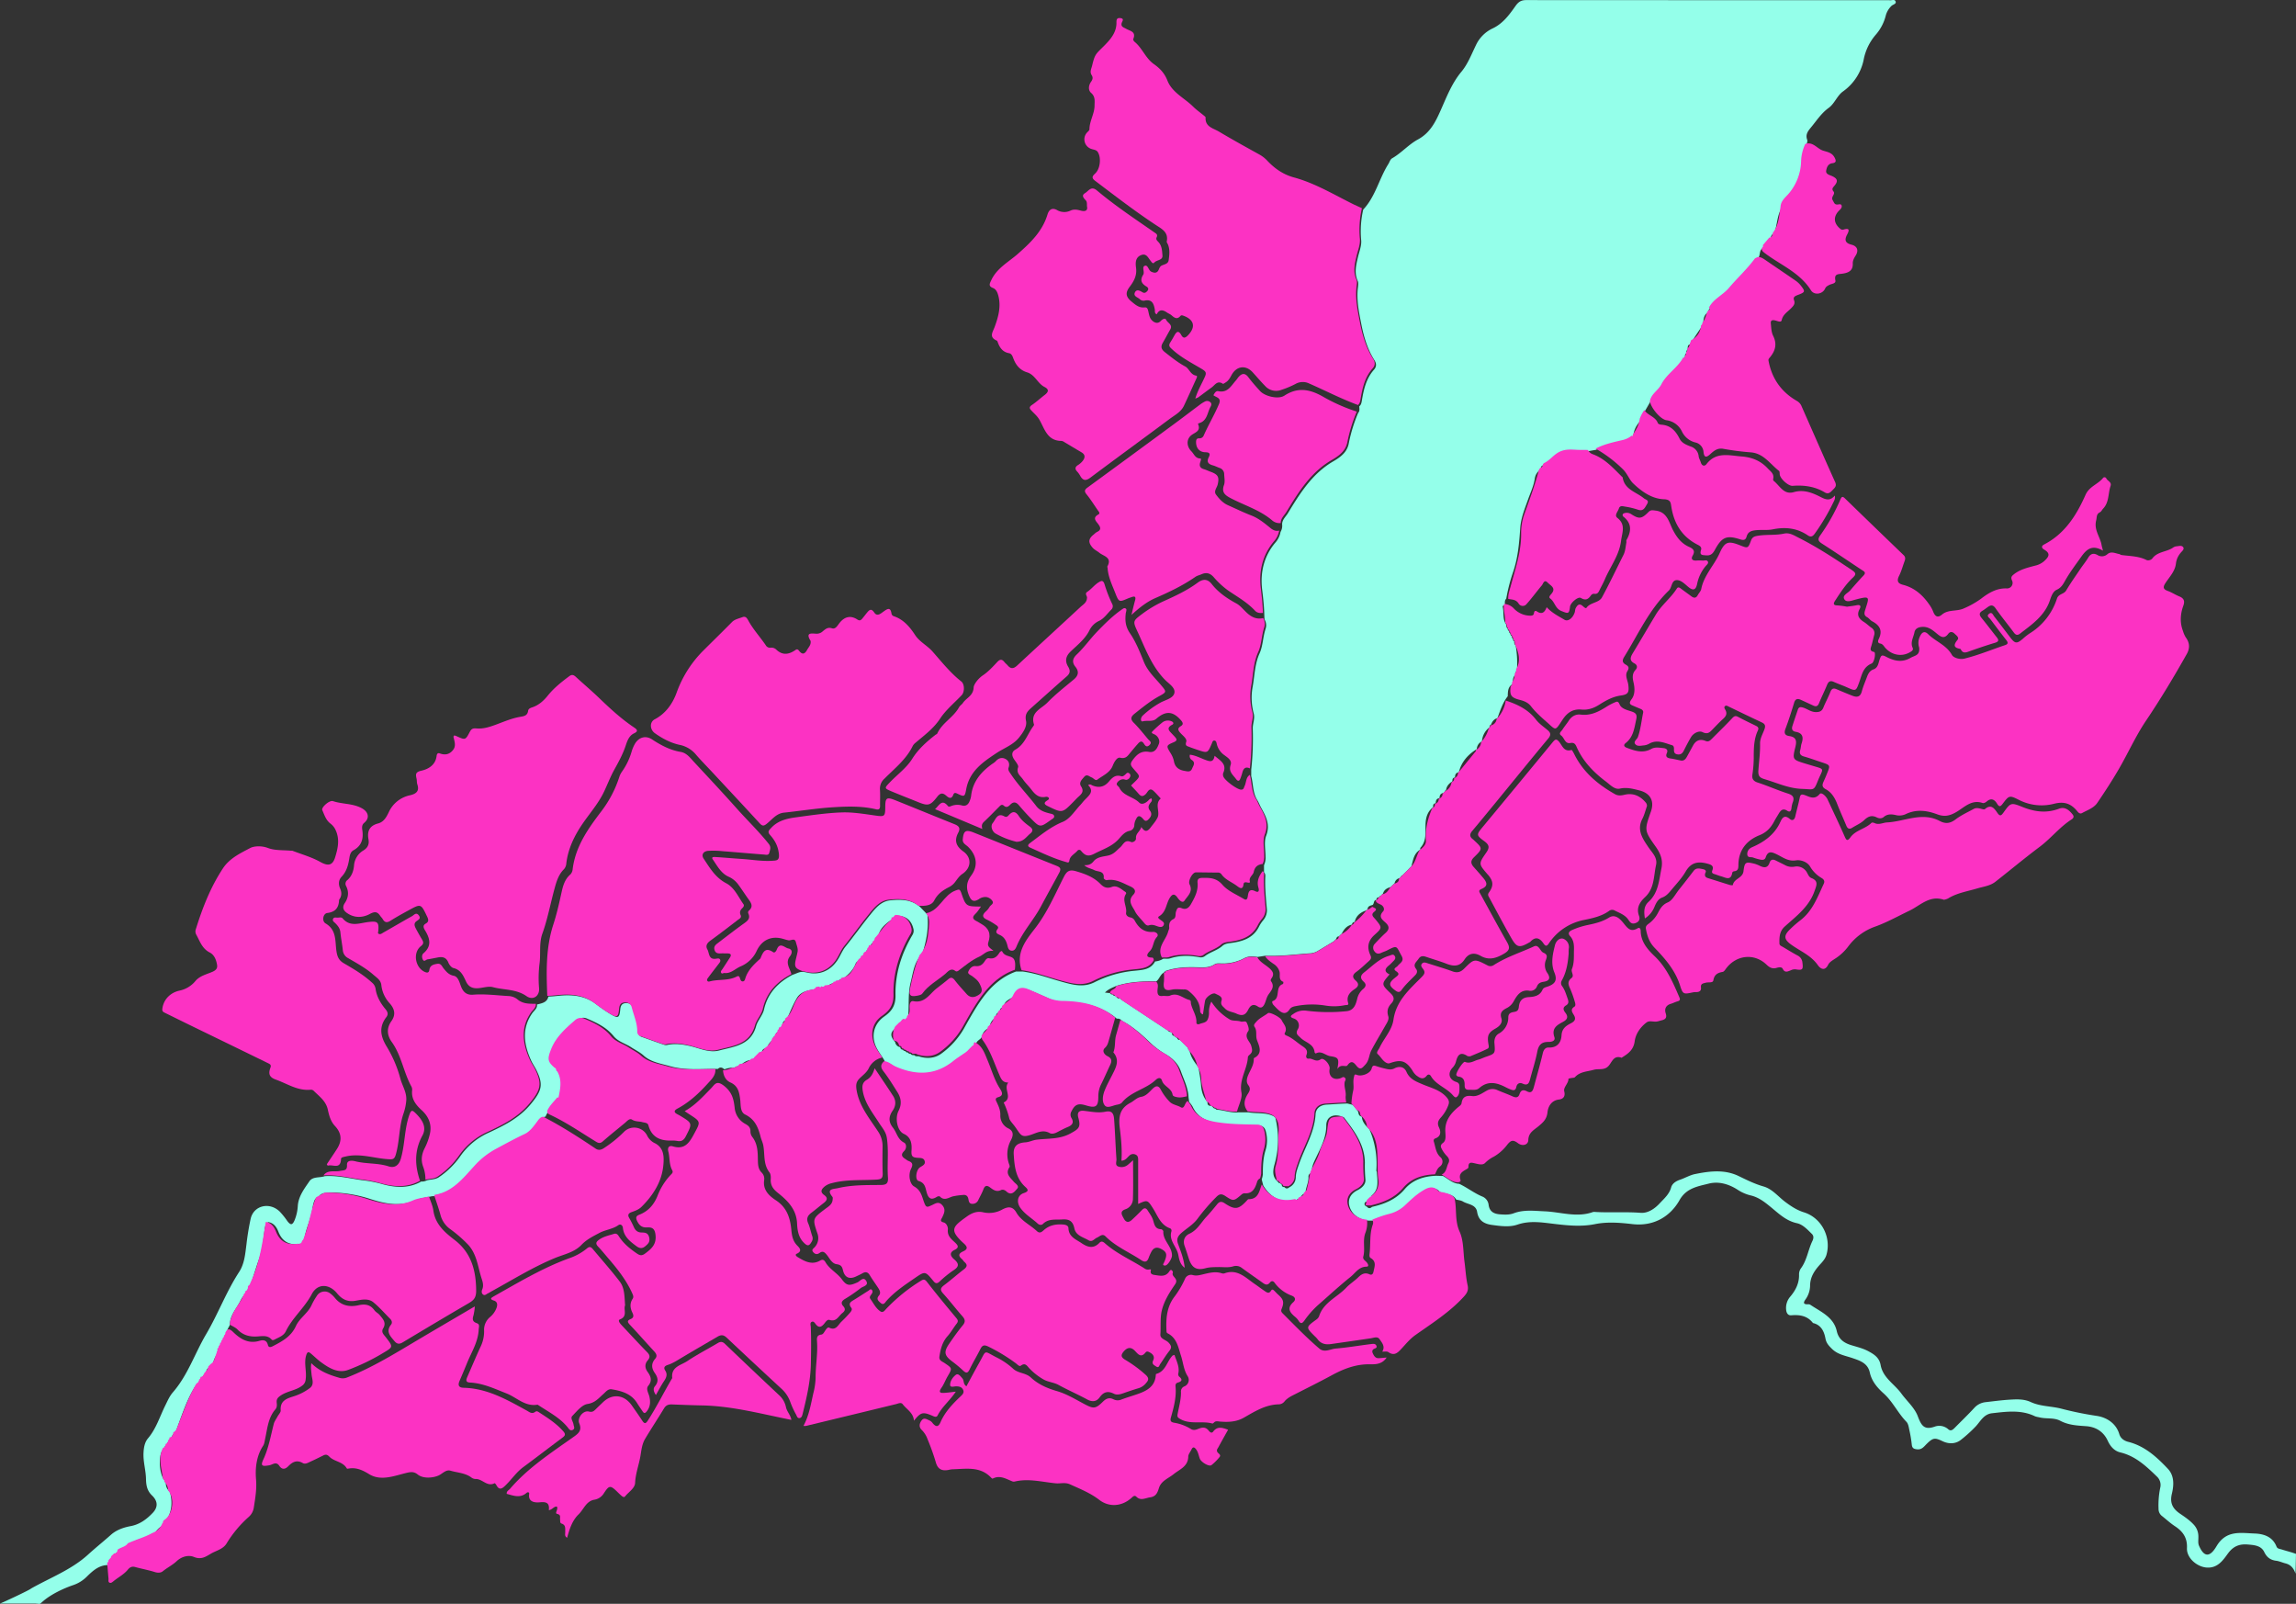 <svg xmlns="http://www.w3.org/2000/svg" viewBox="0 0 1629.94 1138.24"><rect x="0" y="0" width="1629.94" height="1138.24" fill="#333333" stroke="none"/><defs><style>.cls-1{fill:#94ffea;}.cls-2{fill:#fc32c3;}</style></defs><g id="Calque_2" data-name="Calque 2"><g id="jeux"><g id="Calque_3" data-name="Calque 3"><path class="cls-1" d="M1629.94,1102.78c-3.25-1.23-6.67-2-10-3.09-1.38-.46-3.18-.43-3.83-2.1-2.78-7.07-9.09-9-15.47-9.26-9.89-.32-20.2-2.68-27.14,9.05-4.94,8.36-9,7.45-12.38-.33-.9-2-.41-4.19-.48-6.29a12.35,12.35,0,0,0-3.17-8.61c-2.94-3.22-6.41-5.54-9.89-7.92-5.09-3.48-7.37-7.47-5.76-14.1,1.45-6,1.88-12.75-2.86-17.76-7.93-8.4-16.45-16.18-28.17-19.11-3-.76-5.44-2.59-6.28-5.44-2.42-8.2-9.7-12.09-16.2-13a237.62,237.62,0,0,1-25-5.1c-7.13-1.84-14.77-1.52-21.64-4.69-4.9-2.27-10.09-2-15.22-1.68-5.58.35-11.14,1.1-16.7,1.73a12.65,12.65,0,0,0-8.28,4.19c-4.41,4.79-9.13,9.31-13.71,13.95-1.33,1.34-2.79,2.77-4.67,1.12a9.55,9.55,0,0,0-9.45-1.93c-7.64,2.74-9.69-.68-12.21-7.35-2.26-6-7.71-10.68-11.59-16-4.9-6.79-13.14-11.22-14.77-20.28-.93-5.13-4.32-7.45-8.53-9.73-3.94-2.14-8.09-3.09-12.25-4.37-4.94-1.51-9-4-10.36-10-2.23-10.07-11.47-13.72-19-18.83a3.61,3.61,0,0,0-1.8-.19c-3.05,0-2.92-1.32-1.47-3.35a17.27,17.27,0,0,0,3.33-9.78c0-6.49,3.43-11.2,7.47-15.58,1.79-1.95,3.42-3.89,4.15-6.42,3.56-12.38-3.4-26.19-15.91-30.12-5.12-1.6-9.16-4.29-13.3-7.38-5.07-3.78-9.18-9.2-15.47-11s-11.85-4.58-17.59-7.36c-10.1-4.89-20.7-3.54-31.07-1.43-3.55.72-7,2.77-10.6,4-2.81.95-5.55,2.62-6.32,5.46-1.33,4.89-5.07,8-8.14,11.32-3.42,3.69-8.25,7.11-13.48,6.71-10.73-.82-21.44,0-32.14-.6a4.76,4.76,0,0,0-1.81.06c-11.46,4.11-22.85-.06-34.24-.53-7.45-.32-14.77-1.31-21.94,1.39-3.1,1.17-6.27,1-9.45.78-4.28-.27-7.62-1.69-8.35-6.58a7.22,7.22,0,0,0-4.33-6c-5.88-2.41-10.87-6.42-16.59-9.11-4.63-.18-7.74-3.5-11.47-5.54l-4.8-.16c-8.74.32-16.67,2.75-22.51,9.62-6.13,7.22-14.27,10.43-23.11,12.47-1.21,1.11-2.4,1.3-3.55-.09h0c-1.09-.52-2.11-1.19-1.66-2.57.37-1.14,1.47-1.2,2.51-1.15v0a.93.93,0,0,1,.93-.92v0a.92.92,0,0,1,.92-.93l0,0c.24-.85.2-2,.76-2.5,5.36-4.61,3.83-10.64,3.53-16.42,0-.44-.37-.88-.34-1.3a62.21,62.21,0,0,0-4.84-29l0,0-.91-1h0c-2.31-2.29-4.34-4.75-4.6-8.19h0c-2.13-.32-2.28-2.06-2.62-3.66l-1.87-2.42-1-1.28,0,0-1-1,0,0-3.76-.94c-4.84.11-9.65.51-14.47.77s-7.85,2.74-8.09,6.91c-.75,13.06-7.86,23.86-11.91,35.73-1,2.87-2,5.61-2.15,8.72a7.92,7.92,0,0,1-4.57,7.31c-1.19,1-2.35,1.23-3.45-.13l0,0c-1.28,0-2-.52-1.87-1.84l0,0a.93.93,0,0,1-.94-.94l0,0a1.56,1.56,0,0,1-1.82-1l0,0c-4.43-3.47-3.49-8.6-2.36-12.55a64.39,64.39,0,0,0,.49-33l0,0-1.1-.89c-5.63-3-11.92-1.71-17.84-2.84H879.1c-4.9.49-9.51-1.26-14.28-1.79-.81,0-1.62,0-2-.9l.05,0a1.81,1.81,0,0,1-1.86-1l0,0-1-.93,0,.05c-2,.1-3-.72-2.78-2.77h0c-3.16-3.46-4.3-7.61-4.64-12.21-.31-4.16-1.15-8.29-1.76-12.43v0c-2.91-3.55-5.51-7.25-6.39-11.89l0,0c-.9-.31-1.06-1-1-1.84l0,0-.94-.95,0,0-.95-1,0,0-1-.94,0,0-.94-.94,0,0-.95-.94,0,0c-.32-.31-.64-.62-1-.94l0,0a1.54,1.54,0,0,1-1.84-1l0,0-.95-.93,0,0a.92.92,0,0,1-.94-.92l0,0c-1.32.09-1.94-.53-1.85-1.85l0,0-1-.94,0,0a1.8,1.8,0,0,1-1.82-.94l-32.86-21.74-1.22-1h-.35a2.13,2.13,0,0,1-2.07-1l0,0-1-.91,0,0a1.77,1.77,0,0,1-1.88-1l.06,0c-.76,0-1.56,0-1.87-.94l0,0-3.67-.4c2.56-2.58,5.37-3.46,8-4.69,9.26-3,18.83-3.39,28.46-3.26,2.28-1.73,2.82-5,5.56-6.32l0,0,.86-1c7.54-2.67,15.35-2.94,23.23-2.65,4.09.15,8.17.29,11.87-2.2,1-.67,2.64-.61,4-.57a32.87,32.87,0,0,0,17.12-3.79c3-1.59,6.13-1.14,9.27-.81l5.47-.84c10.86.49,21.61-1.06,32.41-1.77a12.24,12.24,0,0,0,5.46-2c3.61-2.11,7.17-4.31,10.75-6.47l.92-.88.72-.76c.32-1,.78-1.84,2-1.89l0,.05,1-1,0,0,1-.95,0,0c1.59-3.11,3.6-5.74,7.31-6.45l0,0a1.77,1.77,0,0,1,1.88-1.83l0,0c1-4.53,4.14-6.85,8.24-8.25l0,0,.94-.94,0,0c.17-2.23,2-2.39,3.58-2.94,1.23-.93.43-3.39,2.68-3.54l.11.09-.06-.88a1.63,1.63,0,0,1,1.88-1l0,0a.87.87,0,0,1,.9-.93h0l.92-.91h0l.92-.91,0,0c.8-2.76,2.94-3.9,5.48-4.58v0l.92-.9h0l.91-.91h0l.93-.91h0a4.49,4.49,0,0,1,3.64-3.67l0,0,.92-.92h0a.91.91,0,0,1,.92-.92h0l.92-.92h0l.91-.92h0l.92-.92h0l.92-.92h0l.92-.92h0l.92-.93h0l.92-.92,0,0c1.24-4.44,1.69-9.3,6.36-11.9l0,0c0-.44-.16-1.06.07-1.32,4.82-5.28,3.22-11.81,3.69-18,.32-4.19,1.72-8.12,5.35-10.81v0c-.09-1.37,0-2.61,1.81-2.76v0c0-1.9.53-3.41,2.74-3.67v0c-.07-2,.67-3.29,2.73-3.67v0l.92-.92h0a.87.87,0,0,1,.91-.91h0c.32-3,2.15-4.9,4.54-6.41v0c-.1-1.39.16-2.54,1.84-2.74v0c0-1.89.53-3.4,2.72-3.68l0,0c1.82-7.37,6.43-12.57,12.76-16.44v0a6.22,6.22,0,0,1,3.64-5.49v0a13.71,13.71,0,0,1,5.46-10.05v0a1.45,1.45,0,0,1,1-1.82h0c.82-2.21,2.09-4,4.53-4.6v0c2-5.38,3.68-10.93,7.33-15.54.11-3,0-6.09,2.71-8.21V488c-.16-1.08-.25-2.14.92-2.78l0,0c-.07-2.34-.09-4.67,1.87-6.42l0,.05c0-1-.13-2.12,1-2.78l0,.05a74.31,74.31,0,0,0-.9-18.24l0,0c-1.16-.64-1-1.72-.94-2.78l0,0c-.94-.31-.95-1.08-.92-1.87l0,.05c-.86-.36-.9-1.12-.93-1.89l0,.06a1.93,1.93,0,0,1-.94-1.88l0,.05a1.86,1.86,0,0,1-1-1.86l0,.05c-.83-.37-.93-1.11-.94-1.88l0,.05c-1.07-.67-1-1.74-1-2.78l0,.05c-2.79-3.78-1.48-8.39-2.49-12.53-.19-.8.75-1.17,1.56-1.24h-.07c.21-1.54-.43-3.27,1-4.53a123.7,123.7,0,0,1,4.95-19.19c3.43-10.14,4.28-20.65,5-31.17.49-6.94,3.11-13.24,5.35-19.59,1.8-5.12,4.19-10,5-15.45a9,9,0,0,1,3.33-5.78h0l.93-.92,0,0c0-1.23.2-2.4,1.77-2.61l.3-.28a.9.9,0,0,1,.36-.41c4.15-1.8,6.68-5.7,10.75-7.86,5-2.65,9.8-1.63,14.77-1.58l5.86.05,5.43-.95c6-3.14,12.68-4.6,19.21-6.1a15.71,15.71,0,0,0,6.33-3.06l.94-.93,0,.06c.25-3.94,2.06-7.17,4.59-10.08l0,0a5.84,5.84,0,0,0,.11-.73,25.76,25.76,0,0,1,3.43-6.55l3.78-6.56c1-5.06,5.91-7.41,8.14-11.78,3.75-7.39,11.59-11.69,15.52-19.09l1-.92,0,.06c.07-1-.1-2.11.95-2.79l0,.06c.09-1,0-2.09,1-2.8l0,.06c.15-1.47-.39-3.28,1.85-3.7l0,0,.9-.91.12-1.08,7.23-10.81,0,.06c.31-.63.63-1.25.94-1.88l0,0c.16-3.22.39-6.42,3.68-8.25l0,0a3.4,3.4,0,0,1,1-2.6c3.16-6.11,9.74-8.76,14-13.74,6-7.08,12.87-13.34,18.4-20.81.39-.53,1.22-.74,1.84-1.11,2-2.13.35-6.24,4.09-7.4l0,.05c0-.32,0-.64,0-1l4.72-5.58c.4-1.52.69-3.13,2.61-3.52l0,0c2.29-6,1.93-12.68,5.41-18.27.17-4.59,3.89-7,6.37-10.12a36.7,36.7,0,0,0,8.23-22,31.08,31.08,0,0,1,3-12.61c.19-1.19.84-2.56.48-3.54-1.4-3.8.52-6.2,2.75-8.9,3.94-4.77,7.28-10,12.42-13.72,4.28-3.08,5.93-8.54,10.09-11.62A36.61,36.61,0,0,0,1323,42.51a37.8,37.8,0,0,1,8.78-18.06,32.76,32.76,0,0,0,7-13.65,14.86,14.86,0,0,1,3.88-6.5c1-1.16,3.81-1.4,3-3.36-.66-1.72-3-.49-4.56-.8a2.26,2.26,0,0,0-.45,0q-128.57,0-257.11-.08c-3.61,0-5.55,1.19-7.62,4.11-4.5,6.36-9,12.66-16.67,16.18a24.54,24.54,0,0,0-11.53,11.82c-3.11,6.39-5.75,13.32-10.2,18.67-6.89,8.27-10.57,18-14.79,27.47-3.68,8.29-7.52,16-16.08,20.63-6.65,3.58-11.71,9.58-18.32,13.37-1.47.85-1.85,2.69-2.73,4.08-6.6,10.43-9.12,23.1-17.84,32.34a68.21,68.21,0,0,0-1.47,21.54c.43,4-1.34,8.24-2.3,12.32-1.33,5.62-2.69,11.15-.11,16.85.57,1.26.31,3,.12,4.51-1.15,9,.82,18,2.48,26.49s4.35,17.55,9.27,25.27c1.57,2.46,1.4,4.7-.35,6.67-5.51,6.17-7.24,13.8-8.56,21.58-.28,1.69-.51,3.28-1.89,4.44.07,1.63.47,3.3-.82,4.69A107.42,107.42,0,0,0,957.44,315c-1.28,6.1-5.89,9.48-11,12.44-14.86,8.63-23.61,22.69-32.19,36.83-1.53,2.52-4.11,4.59-4.06,7.94a8.48,8.48,0,0,1-1.14,5.3,15.42,15.42,0,0,1-3.68,7.6c-8.22,9.68-10.83,21.36-9.36,33.45.71,5.8,1.35,11.55,1.5,17.38.05,1.22.1,2.44.16,3.66a8,8,0,0,1,.65,7c-1.78,5.65-1.8,11.9-4.15,17.11-3.52,7.75-3.47,15.88-4.94,23.86a42.88,42.88,0,0,0,.82,18.89c.95,3.67-.86,7.17-.7,10.83a205.66,205.66,0,0,1-1.1,29c0,1.5,0,3,0,4.49,1.51,5.75,1,12,4.44,17.28,1,1.63,1.66,3.53,2.61,5.23,3.46,6.17,6.56,12,3.56,19.76-1.67,4.36-.45,9.85-.45,14.83a12.9,12.9,0,0,1-1.09,6.17c0,1.68,0,3.36,0,5.05,1,.92,1,2.17.91,3.38-.29,7.42.43,14.79,1.07,22.17a10.85,10.85,0,0,1-2.51,8.41,23,23,0,0,0-3,4.54c-4.25,8.53-12.16,10.66-20.59,11.72-2,.26-3.91.6-5.44,2-3.67,3.22-8.58,4.29-12.42,7.23a4.89,4.89,0,0,1-3.92.78c-6.94-1.26-13.81-1.44-20.65.79-1.53.49-3.31.23-5,.31a13,13,0,0,1-5.75,1.9c-3.24,5.87-8.72,6-14.61,6.61a79.14,79.14,0,0,0-28.11,8c-7.72,4-15,2.12-22.38.12-9.58-2.59-18.87-6.22-28.78-7.56h-4.87c-10.18,3.65-17.74,10.58-24,19.17-5,6.85-9,14.24-13.14,21.58a56.76,56.76,0,0,1-16,17.58c-4.72,3.41-10.46,3.66-16.11,1.78-1.09.08-2.19.17-3-.8h-.25l-.23,0c-.81,0-1.59-.08-2-.91l0,0c-.79,0-1.51-.1-1.88-.94l0,0c-.78,0-1.5-.11-1.84-1l0,0a1.81,1.81,0,0,1-1.81-1h0a1.75,1.75,0,0,1-1.88-1.79l0,0a4.3,4.3,0,0,1-3.66-3.67h0c-3.85-4.16-3.59-7.25.85-10.11v0a.89.89,0,0,1,.92-.92h0a.91.91,0,0,1,.92-.92h0l1-1c1.44-.54,1.79-2.52,3.53-2.65l1-.06,0,0a1.51,1.51,0,0,1,1-1.85l-.05,0c.89-8.28-.24-16.67,1.87-24.91,1.7-6.63,2.28-13.61,7.24-19l0,.1.93-1,0,0c2.92-9.19,4.77-18.52,3.67-28.23v.08c-1.8-1.86-3.61-3.72-5.41-5.59l0,0-1.23-.93c-6-4.34-12.86-4.18-19.63-3.54-6.56.61-10.57,5.58-14.36,10.28-6,7.41-11.53,15.16-17.51,22.57-2.42,3-3.67,6.59-5.78,9.73-5.08,7.6-12.87,10.77-21.86,8.59-.58-.15-1.19-.22-1.78-.33-3-.53-5.46,1.25-8.16,2-10.2,5.38-17.58,12.86-20.25,24.64-.94,4.15-4.48,7.68-5.62,11.82-3.73,13.52-15.55,14.46-26.06,17.22-7.31,1.92-14.15-1.63-21.1-3.19-5.24-1.18-10.4-1.86-15.71-.75a4.31,4.31,0,0,1-2.2,0c-5.33-1.83-10.64-3.72-15.94-5.61a3.32,3.32,0,0,1-2.54-3.36c.07-6-2.48-11.45-3.91-17.13-.65-2.58-2.54-3.67-5.13-3.52-2.87.18-3.63,2-3.87,4.62-.54,5.9-1.54,6.37-6.61,3.31-3.87-2.34-7.52-5-11.16-7.7-7.63-5.67-16.84-6.41-26-5.44-2.41.25-4.8.48-7.21.54-1,4.31-4.71,4.74-8.09,5.63.29,2.84-2.09,4.31-3.41,6.21-7.69,11.09-5.84,22.29-.76,33.58,1,2.21,2.43,4.2,3.52,6.36,5.46,10.78,4,15.09-3.72,24.46-8.17,9.93-18.85,15.2-30,20.39a49,49,0,0,0-20.18,16.79,58.22,58.22,0,0,1-15.1,14.78c-2.61,1.75-5.81,1.47-8.7,2.27a6.78,6.78,0,0,1-3.85.79c-9.49,5.34-19.33,4.3-29.19,1.39a92.76,92.76,0,0,0-13.3-2.41c-8.64-1.23-17.15-3.38-26-2.79-3.62,1.34-8.48.1-10.9,3.64-3.61,5.31-7.71,10.53-8.23,17.42a31.61,31.61,0,0,1-2.25,10.14c-1.55,3.66-2.84,3.74-5.22.62a55.85,55.85,0,0,0-5.39-6.72c-7.32-7-18.43-4.27-20.6,5.09a184.93,184.93,0,0,0-3,18.32c-.88,6.76-1.37,13.63-5.23,19.54-9.12,14-14.92,29.76-23.38,44.1-8.06,13.67-13,29.1-23.65,41.32-2.39,2.75-3.78,6.12-5.41,9.39-3.88,7.81-6.38,16.33-12.21,23.2-2.32,2.73-3,6.44-3.18,10.24-.33,6.3,1.62,12.31,1.75,18.48.1,4.57.69,8.39,4.31,11.86,4.31,4.14,4.17,8.48.45,12.35-4.34,4.53-9.15,8.16-15.66,9.38-5,.94-10,2.63-14,6.17-5.38,4.78-11,9.28-16.34,14.14-11.7,10.64-26.74,16.29-40.39,24C21.68,1128.15.6,1138,0,1138H25c4.42.28,2.6.82,6-2,5.76-4.77,13.91-8.65,21-11.07a25.2,25.2,0,0,0,9.85-6.21c4.07-4,8.45-7.94,14.78-8l0,.07c-.08-.82,0-1.57.94-1.86l0,0a1,1,0,0,1,1-1l0,0,.88-1c0-1.42,1.57-1.65,2-2.75a2.74,2.74,0,0,1,2.58-2.62l.08-.09c1.18-3.48,4.85-3,7.25-4.5l0,0c4.69-5,11.38-5.25,17.31-7.29h0c1.92-3,4.06-5.68,7.32-7.29l0,0a2.18,2.18,0,0,1,.93-2l.77-.8c4.42-6.51,4.91-13.55,2.88-21l0,0a7.11,7.11,0,0,1-2.78-6.41l0,0c-.89-.33-1-1-.92-1.86l0,0c-.15-.06-.34-.07-.42-.17-3.3-4.17-4.07-16.23-1.34-20.54a2.31,2.31,0,0,1,1.75-1.26l0,0c-.07-1.37.11-2.59,1.84-2.77l0,0c-.07-1.39.2-2.54,1.85-2.77l0,0a1.86,1.86,0,0,1,1-1.87l0,0c.51-1.53.79-3.24,2.75-3.69l0,0c4.21-11,7.58-22.35,13.74-32.53.64-1.07,1.28-2.09,2.7-2.16l0,0c0-1.37.18-2.55,1.84-2.77l0,0a1.9,1.9,0,0,1,1-1.86l0,0c.38-1.47,1.07-2.63,2.77-2.77l0,0c0-2.09,0-4.18,2.76-4.59v0a.91.91,0,0,1,.92-.94v0l.92-.94,0,0a19,19,0,0,1,2.82-7.21,5.59,5.59,0,0,1,1.79-3.76l0,.06c0-.77.08-1.53.94-1.88l0,.05c0-.8,0-1.56.94-1.87l0,0c-.08-.82,0-1.57.94-1.87l0,0c-.11-.84,0-1.56.93-1.87l0,.05c0-.8,0-1.55.95-1.88l0,0c-.06-.81,0-1.58.94-1.86l0,0c-.48-2.47,1-4.35,2-6.37-.07-6.43,4.26-11,7-16.23,1.12-2.11,2.15-4.64,4.72-5.71l0,0c0-.8.08-1.51.93-1.85l0,0c-.06-1.56.2-3,1.84-3.67v0c2-6.43,3.95-12.92,6.21-19.28,2.36-6.6,3-13.48,3.87-20.32.3-2.29.56-4.49,2.67-5.92,4,.61,6,3.76,7.21,6.86,2.95,7.53,8.34,9.74,15.79,8.58a5.85,5.85,0,0,1,.72-.07h0a2,2,0,0,1,1.86-1.79v0c.32-7.61,4.3-14.28,5.55-21.65a42,42,0,0,1,1.11-5.71c.53-1.64,1.07-3.56,3.39-3.68v0c1.13-2.85,3.78-3,6.23-3.55a93.55,93.55,0,0,1,29.88,4.41c10.55,3.44,21.61,6.06,32.81,1.11,3.5-1.55,7.55-1.9,11.34-2.79,1.24-.29,2.66.28,3.73-.79.08-.13.15-.35.25-.37,12.78-2.12,20.12-11.66,28.12-20.39a57.26,57.26,0,0,1,15.46-12.23c6.77-3.62,13.46-7.3,20.43-10.58,3.56-1.67,6.18-5.28,8.64-8.58,1.17-1.58,2.19-3.3,4.37-3.67a8.37,8.37,0,0,1,2.91-4.13c1.67-3.77,4.71-6.51,7.25-9.63a46.39,46.39,0,0,0,.05-18.15l0,0-.95-1,0,.05c-.35-.61-.7-1.22-1-1.83-5.15-4.39-5.28-6.22-2.65-13,3.46-8.86,10.22-14.86,17.09-20.81a6.11,6.11,0,0,1,6.78-1c7,3,13.79,6.23,18.77,12.37,3.21,4,8.29,5.22,12.41,7.9,3,2,6.26,3.47,9,6,5.25,4.7,12.29,5.65,18.74,7.5,11.07,3.17,22.57,1.78,33.91,1.91,1.67-1.65,3.18-.93,4.64.32a18.46,18.46,0,0,1,7.2-1.24l.07,0a3.18,3.18,0,0,1,2.66-.93h0a1.79,1.79,0,0,1,1.81-.91v0l.94-.88h0a11.15,11.15,0,0,1,7.28-2.78v0l1-.9,0,0a1.87,1.87,0,0,1,1.85-.94l0,0,.94-.93,0,0,.94-.94,0,0c.31-.32.63-.63.94-.94l0,0,.94-.93h0c.37-2.05,1.78-2.72,3.67-2.76l0,0A10.13,10.13,0,0,1,549,737.8v0c-.09-1.38.16-2.54,1.84-2.76l0,0c-.07-1.38.21-2.52,1.84-2.77v0a1.77,1.77,0,0,1,1-1.85l0,0c.19-1,.64-1.81,1.83-1.86v0c0-2.07,0-4.13,2.74-4.59v0c2.46-5.26,4.53-10.74,7.48-15.7,3.08-5.18,9-5.39,14.25-6.55l2.23-.33,1.55-.24.07,0a3,3,0,0,1,2.62-.92,1.86,1.86,0,0,1,.87-.14,8.34,8.34,0,0,1,5.6-2.56h0l1.84-.93,0,0a4.09,4.09,0,0,1,3.67-1.86l0,0c3.68-3.07,7.3-6.16,9-10.91a3,3,0,0,1,2.88-1.86l0,0,.93-.93,0,0a1.63,1.63,0,0,1,1-1.84l0,0c.13-1.1.62-1.84,1.83-1.87v0l.93-.93,0,0c-.1-1.39.09-2.6,1.84-2.76v0a1.64,1.64,0,0,1,1-1.84l0,0c.3-1.53,1-2.67,2.74-2.78l0,0c-.13-1.42.24-2.5,1.84-2.77v0l.93-.93,0,0c.84-6.83,6.08-10.13,11-13.71l0,0a1.72,1.72,0,0,1,1.81-1v0l.87-.76c6.3.2,10,3.41,11.39,9.28a5.61,5.61,0,0,1-.79,4.59c-7.7,13.12-12.23,27.43-11.9,42.51.16,7.64-2.86,11.64-8.28,15.38C620,727,618.17,735.83,622.45,744c1.39,2.66,3.2,5.09,4.82,7.62l1.41,2.56c3.21.15,5.37,2.59,8.12,3.78,14.37,6.26,28,6.39,40.84-3.86,2.83-2.26,5.94-4.18,8.92-6.25l1.13-.94,0,0,.94-.94,0,0c.32-.31.63-.63.94-.94l0,0a.91.91,0,0,1,.93-.93l0,0a.91.91,0,0,1,.92-.94l0,0a1.91,1.91,0,0,1,1-2c.21-.25.43-.49.63-.74.62-2.12,3.06-2.64,3.94-4.53a8.33,8.33,0,0,1,5.4-6.47v0c.41-3.13,1.71-5.71,4.58-7.3h0c-.11-2,.53-3.4,2.73-3.67v0c0-1.93.52-3.42,2.75-3.66v0c.46-4.95,5.14-5.72,8.11-8.18,2.38-4.59,5.63-5.86,10.41-3.87,5,2.1,10,4.34,15,6.5a27.84,27.84,0,0,0,10.63,1.86c13.24.34,25.77,3,36.24,11.86a3.82,3.82,0,0,1,3.69,1.54c7.44,3.89,13.65,9.4,19.64,15.14a56.23,56.23,0,0,0,11.13,8.43c4.85,2.78,9,6.6,11,12.18,2.11,6.09,5.23,11.89,5.46,18.54.15,1.12.31,2.23.46,3.34a18,18,0,0,1,2.42,3.23c3.55,7.77,10,10.39,18,11.7,9.63,1.57,19.26,1.63,28.92,1.78,2.82,0,4.39,1.41,5.07,4.21a24.13,24.13,0,0,1-.14,13c-1.81,5.77-2,11.56-2,17.45a15.91,15.91,0,0,1-.8,3.53l1.11,4.35c5.46,9,13.21,12.67,23.62,10.3a2.82,2.82,0,0,1,2.65-1.12v0c.58-1.87,1.59-3.3,3.68-3.62h0c.09-4,2.33-7.66,2.14-11.8a2.68,2.68,0,0,1,2.42-2.8v0c-.38-3.94,1.23-7.19,2.91-10.69,3.47-7.25,7.33-14.44,7.31-22.93,0-6.45,5.66-8.9,12.5-5.74,7.33,9.62,14.73,19.18,14.89,32.13a110.65,110.65,0,0,0,.39,11.78c.45,3.74-2.74,6.34-5.49,7.72-5.31,2.66-7.26,6.82-5.7,11.87,1.51,4.84,5.54,8.06,10.68,9.39a22.2,22.2,0,0,0,2.7.38l3.77,0a83.6,83.6,0,0,1,12.44-4.23,25.21,25.21,0,0,0,11.3-6.46c3.72-3.53,7.54-7.14,11.88-9.79,3.19-1.94,7.24-4.17,11-.19,1.06,1.12,2.78,1,4.24,1.41,2.86.78,5.94,1.36,7.6,4.32,1.61.44,3.41.55,4.78,1.38,3.6,2.17,9.23,2,10.11,7.4,1,6.28,5.12,8.51,10.61,9.25,6,.81,12.35,1.72,18.06-.25,8.78-3,17.36-1.53,26-.51,9.67,1.15,19.28,2.13,29,.17,8.86-1.79,18-1,26.63,0,15.27,1.75,26.94-5.58,33.37-17,4.88-8.67,13-9.77,20.69-11.73,7-1.78,14.08.19,20.42,4.23a29,29,0,0,0,9.11,4.06c5.92,1.3,10.27,4.81,14.75,8.49,5.57,4.56,10.74,9.64,18.36,11.29,4.22.91,7.45,4.52,10.61,7.58,1.51,1.46,1.25,3.31.39,5.07-3.08,6.37-3.85,13.71-8.25,19.56a7.35,7.35,0,0,0-1.22,4.32c.14,6.16-2.44,11.11-6.28,15.65a12.17,12.17,0,0,0-2.87,9.32c.21,2.28,1.31,4.06,3.6,3.87,6-.51,11.43.32,15.4,5.43.08.1.28.1.43.14,5.57,1.47,7.56,6.1,8.46,10.87.63,3.37,2.4,5.18,4.61,7.36,4.15,4.11,9.51,4.83,14.63,6.59s10.77,3.52,12.23,10.15c1.36,6.18,5.22,10.76,9.84,14.9,6.47,5.8,10.11,13.93,16.17,20.13,1.24,1.28,1.63,3.56,2,5.46a93,93,0,0,1,1.81,10.72c.25,2.61,1.52,3.14,3.83,3.37,3.35.34,4.86-2,6.78-3.88,4.54-4.44,5.8-4.46,11.22-1.89,4.51,2.14,9.38,2.08,13.32-1.17a98.57,98.57,0,0,0,10.39-9.47c3.23-3.55,5.64-8.54,11.37-9.19,10.36-1.17,20.73-2.65,30.66,2.19a17.35,17.35,0,0,0,2.65.62c5,1.4,10.56.09,15.12,2.5,5.92,3.13,12,3.41,18.44,3.86,6.62.46,12.25,3.68,15.29,10.25,1.84,4,4.58,7.32,9,8.38,10.82,2.57,18.47,9.89,26.06,17.23a8.17,8.17,0,0,1,2.23,7.91,61.57,61.57,0,0,0-1.18,14.92,6.26,6.26,0,0,0,2.47,5.09c3.1,2.44,6,5.15,9.3,7.3,5.64,3.71,8.73,8.31,8.4,15.45-.33,6.9,6.92,13.13,13.66,13.77,8.08.76,12-5.23,15.48-10,4-5.44,8.53-6.81,14.23-6.3,4.31.37,9.28.72,11.46,5.25,1.86,3.87,4.43,5.74,8.54,6.27,2.22.28,4.34,1.29,6.54,1.85,3.92,1,5.87,3.51,7.19,7.33"/><path class="cls-2" d="M1362.41,459.51a10.42,10.42,0,0,1,.54-7.8c1.38-3.08,3.31-4.18,5.87-1.64,5.29,5.27,12.94,7.66,16.9,14.79,1.08,1.95,5.49,3.36,8.75,2.57,9.87-2.41,19.27-6.35,28.89-9.57,2.34-.78,2.24-1.89.85-3.66-3.83-4.87-7.56-9.84-11.28-14.81-.79-1.06-2.94-2.09-1-3.69,2.14-1.8,2.88.69,3.76,1.8,3.84,4.87,7.55,9.86,11.31,14.79,3.52,4.61,4.7,4.73,9.09,1a40.34,40.34,0,0,1,4.62-3.66,45.24,45.24,0,0,0,19.54-24.83c1.16-3.48,4.91-3,6.52-5.73,3.1-5.2,6.62-10.16,10-15.19,1.86-2.76,4-5.34,5.71-8.2s3.85-3.26,6.48-1.82a5.83,5.83,0,0,0,7.15-.61c2.7-2.22,5.5-.54,8.25-.07.58.1,1.08.62,1.65.7,6.08.84,12.32.72,18,3.65a4.05,4.05,0,0,0,3.79-1c3.58-5.06,9.86-4.72,14.47-7.63a5.91,5.91,0,0,1,2.41-1.14c1.76-.09,4.1-1,5.16.56s-.94,2.89-1.91,4.17a14.23,14.23,0,0,0-3.21,7.33c-.57,5.55-4.53,9.5-7.4,13.89-1.89,2.89-1.87,4.41,1.61,5.68,2.83,1,5.41,2.78,8.22,3.9,3.2,1.29,4,3.29,2.84,6.46-2.17,6-2.61,12.05-.27,18.11a18.53,18.53,0,0,0,2,4.54c2.72,3.71,3.06,7.53.66,11.79-9.08,16.12-18.57,31.93-28.93,47.3-7.34,10.9-12.75,23.08-19.38,34.48-4.72,8.11-9.87,16-15.15,23.77-2.53,3.73-7,5.16-10.84,7.27-1.31.73-2.38,0-3.18-1-4.46-5.57-9.26-7.54-17-5.51a35.33,35.33,0,0,1-25-3c-6.48-3.26-6.75-2.9-11.29,3.06-1.58,2.06-2.45,2.15-3.86-.16-1.81-3-4.21-4.36-7.44-1.53-.74.65-2.12,1.32-2.89,1-7.83-2.67-13,3.14-18.53,6.37-4.78,2.79-8.5,3.61-13.73,1.65-7.3-2.75-14.92-3.75-22.5,0a10.77,10.77,0,0,1-7.06.51c-2.71-.59-5.72-.83-8.23,1.34-1.52,1.32-3.35,1.22-5.13.34-3.49-1.72-6.1-.72-8.89,2-2.35,2.25-5.59,3.56-8.4,5.34-2,1.29-3.33.75-4.22-1.42-2.15-5.18-4.48-10.28-6.52-15.5-1.7-4.38-4-8.22-8.25-10.48-2.54-1.36-2.46-3-1.45-5.21.89-1.92,1.72-3.88,2.51-5.85,2.4-5.94,2.39-5.94-3.92-8-4.17-1.38-8.31-2.89-12.53-4.1-2.67-.77-3.29-2.22-2.54-4.72.43-1.44.41-3,.9-4.43,1.46-4.27,1-7.46-4.18-8.35-2.31-.4-3-1.86-2.35-4,1.24-3.9,2.57-7.77,3.87-11.65.7-2.09,1.91-2.11,3.89-1.49,3,.94,5.51,3.15,9,3.14,2.6,0,4.23-.65,5.26-3.19,1.53-3.8,3.53-7.4,5-11.2,1-2.48,2.32-2.73,4.5-1.79q5.41,2.35,10.92,4.52c3.27,1.3,5.79,1.15,6.88-3.05.92-3.5,2.41-6.85,3.67-10.26.86-2.33,2-4.41,4.57-5.32,3.47-1.21,3.47-4.66,4.54-7.4.83-2.12,1.11-3.33,4.3-1.65,5.37,2.83,11.15,4.57,17.55.83C1359.34,465.13,1363.09,465.26,1362.41,459.51Z"/><path class="cls-2" d="M966.83,147.76a68.19,68.19,0,0,0-1.47,21.54c.44,4-1.33,8.23-2.3,12.31-1.32,5.62-2.68,11.16-.11,16.85.58,1.27.31,3,.12,4.51-1.14,9,.83,18,2.49,26.49s4.35,17.55,9.27,25.28c1.56,2.45,1.4,4.69-.36,6.66-5.51,6.17-7.23,13.8-8.55,21.58-.29,1.69-.51,3.28-1.9,4.45-11.82-4.34-23-10.17-34.51-15.21a10.46,10.46,0,0,0-9.93.32,65.5,65.5,0,0,1-10.06,4.19,10.43,10.43,0,0,1-11.27-2.67c-3.08-3.14-5.94-6.5-8.89-9.76-4.93-5.46-11.54-4.68-15.12,1.95-1.1,2.05-2.2,4-4.21,5.19-.62.38-1.62,1.14-1.9.94-3.9-2.69-5.68.94-8,2.62-3.21,2.28-6.32,4.7-9.5,7a12.17,12.17,0,0,1-2.08.87c1.73-5.88,4.69-10.64,6.9-15.7,1.21-2.79.38-3.72-2.3-5.33-7.63-4.57-15.7-8.59-22.15-15-1.21-1.19-1.1-2.35-.3-3.67,1-1.55,1.9-3.11,2.78-4.7,1.48-2.68,2.91-4.67,5.19-.57,1.34,2.41,2.78,2,4.6.15,5.74-5.91,4.6-11.18-3.17-14-.79-.29-1.56-.48-2.09.15-2.46,2.88-4.4,1.22-6.47-.54-.9-.77-2.11-1.18-3.1-1.88-2.89-2-5.49-2.41-7.27,1.29-1.75-.81-1.18-2.25-1.36-3.32-.72-4.26-2-7.65-7.47-6.37a3.84,3.84,0,0,1-3.33-1.17c-1.51-1.29-4.56-2-3.36-4.6s3.52-1.34,5.41-.19c1.51.92,2.57.11,3.52-1,1.08-1.31.43-2.41-.67-3.05-3.56-2.09-4.82-4.52-2.34-8.41,1.18-1.86-1.08-5.45,1-6.28,2.4-1,2.66,3.13,4.65,4.1s4.16,1.34,5.32-1.3c.5-1.13.88-2.31,2-2.93,1.92-1.05,4.72-1.09,5.1-3.92.5-3.74,1-7.54-.55-11.2-.3-.69-.94-1.47-.82-2.08,1.36-6.65-3.61-8.93-7.91-11.78-14.8-9.79-28.86-20.61-43-31.31-2.87-2.18-1.67-3.44.24-5.26,3.48-3.34,4.29-11.22,1.69-15.15-1-1.53-2.8-1.57-4.38-2.1a7.16,7.16,0,0,1-2.76-12.16c.51-.51,1.25-1.18,1.25-1.77,0-5.84,3.52-10.89,3.62-16.67,0-3.24.74-6.44-2.4-9.2-2.33-2-1.82-5.5-.09-7.89,1.31-1.82,1.47-3.14.38-4.87-1.42-2.27-.13-4.43.38-6.57,2.08-8.7,2.66-8.15,8.9-14.48,4.06-4.13,8.34-9,8.38-15.7,0-1.87-.15-3.91,2.68-3.6,3.23.34,1.35,2.29,1,3.65-.61,2.57,1.46,2.93,3,3.84,2.8,1.68,7.53,2,5.25,7.38-.19.45.39,1.52.91,1.94,5.51,4.45,7.76,11.63,13.72,15.83,4.09,2.88,7.53,6.32,9.58,11.58C832,65.62,840.8,69.53,847,75.66c2.36,2.33,5.12,4.26,7.68,6.39.46.39,1.2.91,1.17,1.33-.4,6.72,5.5,7.61,9.47,10,9.38,5.6,18.95,10.87,28.5,16.16a23,23,0,0,1,5.75,4.41c5.27,5.64,11.39,9.9,18.93,11.95,15.24,4.14,28.64,12.35,42.63,19.24C963,146,964.93,146.88,966.83,147.76Z"/><path class="cls-2" d="M322.49,521.88c.68.25,1.25.42,1.79.66,6,2.7,6.14,2.76,9.19-3.07,1.14-2.17,2.18-2.74,4.78-2.5,4.69.42,9-.94,13.66-2.64,5.47-2,11.12-4.48,17-5.53,2.62-.47,5.54-.64,6-4.32.2-1.54,1.67-2.06,3-2.5,4.61-1.56,8-4.63,11-8.35,4.32-5.36,9.66-9.6,15.16-13.7,1.91-1.42,3.13-1,4.71.44,5.35,4.93,10.92,9.63,16.18,14.66,7.89,7.57,15.87,15,25,21.13,2.1,1.4,3.6,2.68.15,4.3s-4.75,5.13-5.82,8.39c-2,6.11-5,11.62-8.1,17.21-2.76,4.93-4.81,10.33-7.24,15.5-3.94,8.4-9.94,15.19-15.1,22.64-6,8.69-10.58,18-11.83,28.61a6.77,6.77,0,0,1-1.73,4.13c-3.92,3.93-5.31,8.91-6.73,14.12-2.87,10.5-4.82,21.23-8.53,31.52-2.45,6.79-1.07,14.11-2,21.17a85.24,85.24,0,0,0-.34,17.58c.47,5.61-4.29,8.85-8.93,5.62-7.34-5.11-15.92-4.25-23.83-6.37-3.41-.92-7.42.69-11.22.78s-6.29-1.4-7.88-4.81c-1.91-4.1-3.66-8.27-8.91-9.53-1.46-.34-3-2.32-3.62-3.89-1.44-3.54-3.91-4.29-7.25-3.67-2.52.47-5,1-7.57,1.4-1.07.18-2.26,1.86-3.16.4s-1-3.58.28-4.7c6.18-5.23,4.56-10.76,1-16.51-1-1.68-1.6-3.37.68-4.62s1.92-2.89.93-4.95c-4.39-9.19-4.35-9.24-13.08-4.47-4.39,2.4-8.79,4.81-13,7.48-2.55,1.61-4.13,1.12-5.52-1.34-.44-.78-1.17-1.39-1.67-2.15-2-3-3.84-3.28-7.35-1.39-5.17,2.79-11,3-16.27-.66-2.62-1.81-3.54-4.07-1.58-7,2.59-3.82,3.09-7.88,1-12.06a3.31,3.31,0,0,1,1-4.43c3-2.7,4.26-6.39,4.58-10.14a13.52,13.52,0,0,1,6.69-10.77c3.28-2.05,4.19-4.63,3.56-8-1.07-5.83.92-9.6,6.83-11.15,4.12-1.07,6-4.66,7.6-8a21.34,21.34,0,0,1,15.06-12c4.26-1,6.87-2.81,5.2-7.75-.43-1.26-.26-2.71-.54-4-.64-3-1-4.72,3.48-5.71,4.88-1.07,10-4.06,10.73-10.33.19-1.59.86-2.46,2.25-1.93,3.75,1.41,6.9.74,9.39-2.35s.94-6.33.33-9.55C322,522.62,322.17,522.48,322.49,521.88Z"/><path class="cls-2" d="M561.81,691.32c-10.2,5.38-17.59,12.87-20.26,24.64-.94,4.15-4.47,7.68-5.61,11.82-3.73,13.53-15.55,14.46-26.07,17.22-7.3,1.92-14.14-1.63-21.09-3.19-5.24-1.18-10.4-1.86-15.71-.75a4.35,4.35,0,0,1-2.21,0c-5.33-1.82-10.63-3.72-15.93-5.61a3.32,3.32,0,0,1-2.55-3.35c.08-6-2.47-11.45-3.9-17.13-.65-2.59-2.55-3.68-5.13-3.52-2.87.17-3.63,2-3.87,4.62-.54,5.89-1.54,6.36-6.61,3.3-3.88-2.34-7.52-5-11.16-7.7-7.63-5.67-16.84-6.4-26-5.44-2.4.26-4.79.48-7.2.54-.68-17.06-1.11-34.07,4.3-50.65,2.24-6.89,3.9-14,5.45-21.06,1.19-5.38,2.19-10.67,6.7-14.52a6.1,6.1,0,0,0,1.57-3.69c2-16.19,11-28.79,20.54-41.31a81,81,0,0,0,12.66-24.38,13.86,13.86,0,0,1,1.87-3.6,47.11,47.11,0,0,0,6.7-13.85,26.7,26.7,0,0,1,2.45-5.86c2.8-4.71,7.64-6.05,12.14-3.1,6.26,4.12,12.74,7.59,20.22,8.85,4.28.72,6.66,4,9.31,6.88,10.32,11.1,20.68,22.16,30.76,33.47,7.46,8.37,15.56,16.14,22.56,24.94,1.9,2.39.9,4.21.4,6.27s-2.5,1.41-3.82,1.31c-9.79-.73-19.57-1.64-29.35-2.39a60.91,60.91,0,0,0-10.45-.22c-3.11.31-4.86,2.69-3,5.51,4.39,6.61,8.37,13.48,16,17.46,5.89,3.09,8.52,9.59,12.25,14.85.75,1,0,2.06-.79,2.81-1.45,1.39-2.12,2.87-1.23,4.88s-.86,2.66-2,3.53c-6.5,5-13,10-19.57,14.76-2.33,1.7-3.43,3.68-2,6.16s.72,7.26,5.91,6.62c1.07-.13,2.7-.7,3.2.81.39,1.18-.68,2.24-1.4,3.19-2.38,3.13-4.83,6.22-7.16,9.39-.49.66-1.21,1.58-.43,2.45.57.63,1.39.24,2.13.07,6.14-1.46,12.74-.25,18.6-3.32,1.72-.9,2.05.47,2.43,1.66.29.88.66,1.79,1.75,1.8s1.52-.86,1.78-1.76c1.58-5.5,5.34-9.43,9.38-13.16.56-.52,1.3-1,1.57-1.64,1.72-4.1,3.3-8.06,8.91-4.19,1.1.76,2.14-.69,2.61-1.89,2.17-5.56,5.6-1.22,8.18-.73,3.13.6,2.77,3.45,1.25,5.42C557.17,683.22,560.76,687.12,561.81,691.32Z"/><path class="cls-2" d="M575.51,455.7c0-.31,0-.67-.09-.9-3.89-6.28.92-5.18,4.35-5.06a6.42,6.42,0,0,0,4.46-1.84c1.81-1.44,3.41-3,6.4-2,2.68.83,4-2.2,5.53-4,3.57-4.35,7.8-5.3,12.5-2.22,1.65,1.08,2.5.47,3.44-.63,1.18-1.38,2.25-2.85,3.41-4.25,1.64-2,3-3.24,5.11-.1s4.63.71,6.64-.71c2.6-1.83,4.88-3.47,5.61,1.45a2.4,2.4,0,0,0,1.76,1.92c6.87,2.34,11.28,7.61,15,13.3,3.24,4.93,8.55,7.38,12.37,11.71,6.49,7.35,12.64,15.15,20.46,21.3,2.39,1.89,2.36,7.46.26,9.68-5.2,5.5-11.25,10.45-15.35,16.67-4.66,7.08-11.14,11.75-17.3,17A7.94,7.94,0,0,0,648,529.3c-4.6,9.58-12.86,16-20.1,23.29a9.57,9.57,0,0,0-3.2,8c.25,3.78,0,7.59.07,11.38,0,2-.79,2.89-2.78,2.41-10-2.42-20.23-2.11-30.32-1.49-11.74.71-23.4,2.62-35.11,3.84-5.55.58-8.49,5-12.38,8-2,1.56-3,1.57-4.79-.34-11.06-12.07-22.25-24-33.4-36-4-4.33-8.21-8.52-12.05-13a20.13,20.13,0,0,0-11.51-6.77c-6.49-1.42-12.18-4.49-17.55-8.29-3.53-2.5-3.91-7.83-.07-9.85,7.88-4.14,12.67-11.16,15.46-18.71A80.62,80.62,0,0,1,499,462c6.91-6.88,13.91-13.7,20.77-20.66,1.78-1.8,4.83-2.42,7.37-3.38,1.95-.74,3,.45,3.92,2.12,3.45,6.44,8.44,11.8,12.53,17.8a3.43,3.43,0,0,0,3.39,1.79,5,5,0,0,1,4.17,1.4c4.49,4.28,9.08,3.38,13.65.17,1.34-.94,2,.06,2.63.82,2.28,2.8,3.92,2,5.47-.74C573.88,459.53,575.53,458,575.51,455.7Z"/><path class="cls-2" d="M232,826.27c2.41-3.64,4.89-7.24,7.24-10.92,3.75-5.87,3.28-11.2-1.45-16.24-3.05-3.27-4.18-7.44-5.05-11.53-1.31-6.24-6.16-9.53-10.18-13.56a2.9,2.9,0,0,0-2.09-.65c-9.15.91-16.55-4.31-24.59-7.15-4.73-1.67-5.54-4.18-3.87-8.58.71-1.88-.38-2.46-1.66-3.08q-26.61-13-53.23-25.92-10-4.89-20-9.83c-1.11-.54-2.06-1-1.89-2.67.68-6.54,5.45-11.63,12.17-13.1a19.78,19.78,0,0,0,11.3-6.78c3.12-3.75,7.94-4.75,12.09-6.57,2.71-1.19,3.7-2.57,3.29-5-.59-3.5-1.91-7-5.18-8.71-5.42-2.74-7-8-9.6-12.72a4.75,4.75,0,0,1-.23-3.94c4.7-15.1,10.4-29.72,19.16-43,4.75-7.23,12.38-10.78,19.41-14.49,2.66-1.41,8-1.77,12.62,0,5,1.9,10.88,1.39,16.38,1.93a3.89,3.89,0,0,1,.91,0c6.68,2.57,13.71,4.51,19.91,8,5.3,2.94,8.59,2.64,10.42-3.22,2-6.43,3.45-12.85.37-19.46a11.76,11.76,0,0,0-3.62-4.56c-3.26-2.45-4.32-6.16-5.84-9.58-.86-1.94,5.09-7.21,7.56-6.39,6.72,2.25,14.08,1.53,20.55,5.08,4.65,2.54,5.77,6.88,1.7,10.29-2.09,1.76-1.54,3.94-1.3,5.88.74,6-.86,10.65-6.44,13.68-1.79,1-2.45,3-2.77,5-.76,5-1.86,9.8-5.51,13.65-2.37,2.49-2.38,5.55-1.1,8.49,1.19,2.76,1.15,5.24-.59,7.69a1,1,0,0,0-.18.42c-.22,5.42-2.5,8.48-8.39,9.23-3,.4-4,5.75-1.2,7.39,8,4.67,6.68,12.63,7.72,19.65.58,3.9,1.64,6.53,5.29,8.65,6.92,4,13.85,8.12,19.84,13.6a7.08,7.08,0,0,1,2.65,4.46c.79,5.59,3.54,10.31,7.07,14.52,1.66,2,2.06,3.69.56,5.64-5.4,7-4.13,13.67.25,20.84a87.58,87.58,0,0,1,9.76,22.91c1.39,5.14,4.63,9.69,4.14,15.5a38,38,0,0,1-2,9.29c-3.22,9.36-2.67,19.41-5.4,28.89-1.05,3.65-2.25,3.6-5.84,3.35-10-.71-19.88-4.33-30.06-1.83-1.19.29-3,.53-3,1.64-.28,8-6.17,3.52-9.42,4.85Z"/><path class="cls-2" d="M465.63,990.05c-1.61-2.38-2.2-4.48-.62-6.35,2.69-3.16,2-6.18-.06-9.12-2.52-3.53-2.78-6.85.17-10.26,1.64-1.89.87-3.54-.66-5.2-5.76-6.24-11.36-12.61-17.17-18.8-1.7-1.81-2.5-3,.42-4.19,2.24-.91,2.22-2.53,1.25-4.47-1.63-3.3-2-6.63.15-9.91.75-1.12.46-2.19-.07-3.41-4.29-9.81-10.91-18-17.8-26-2.17-2.53-4.26-5.14-6.56-7.54-2-2.08-1.73-3.34.63-5,3.21-2.31,6.93-3,10.51-4.12,1.88-.6,2.78.57,3.64,1.91,3.28,5.07,7.85,8.73,12.79,12.09,2.1,1.44,3.54,1.56,5.64,0,4.36-3.26,8.07-6.25,7.5-12.83-.39-4.51-2-6-5.92-5.76s-5.8-1.59-7.3-4.82c-1-2.25-.49-3.36,1.64-4.18,6.3-2.43,10.34-7,12.89-13.21a45.35,45.35,0,0,1,9.92-15.6c.89-.87,1.21-1.64.58-2.78-2.28-4.12-1.6-8.87-2.75-13.24-.7-2.65.32-4.54,3.18-3.69,8.38,2.51,11.71-2.48,15.1-8.83,4.65-8.66,5-8.57-3.33-13.91-.89-.57-1.75-1.17-3.36-2.25,7.52-4.16,12.89-10.23,18.56-16,2.9-2.94,4-6.4,9.8-1.64,5.52,4.56,6.45,9.48,7.13,15.12a14.39,14.39,0,0,0,7.61,11.59c2.17,1.21,3.65,2.48,3.61,5.21a6.42,6.42,0,0,0,1.18,3.86c4,5,4,10.92,4.1,16.78.07,3.27.22,6.3,2.8,8.79a6.13,6.13,0,0,1,1.68,5.06c-1.13,7.17,3.52,11.36,8.34,14.52,7.92,5.19,10.15,12.68,10.95,21.22.37,4,1.06,7.67,4.07,10.78,1.46,1.51,4.12,3.94-.22,5.88-1.58.71-.26,1.87.57,2.38,5,3,10.11,5.9,16,2.47,2-1.17,3-.13,3.74,1.08,2.88,5.08,8.29,7.64,11.71,12.28,3.53,4.81,5.48,4.58,11,2.16,1.88-.82,4.12-4.29,6.11-1.27,2.33,3.52-2.13,4-3.79,5.34a107.46,107.46,0,0,1-11.24,7.72c-2.28,1.44-3,3-1.12,5.08s1.14,3.48-.65,4.88c-2.73,2.15-4.16,6.48-9.14,4.86-1.57-.51-2.81,1.62-3.86,2.85-1.92,2.23-3.63,3-5.8.3-.69-.87-1.55-2.39-2.83-1.82-1.55.67-.82,2.45-.77,3.7.37,8.75.23,17.49.05,26.25-.24,12.08-2.92,23.67-5.8,35.26-.31,1.25-.67,2.94-2.24,3.14s-1.9-1.45-2.4-2.4A63.54,63.54,0,0,1,561,994.9a23.2,23.2,0,0,0-6.58-9.63q-19.38-17.91-38.61-36c-2.25-2.13-4.16-2-6.48-.6-8.24,4.84-16.53,9.59-24.73,14.49-3.39,2-6.64,4.25-10.45,5.48-1.91.62-3.45,1.65-1.93,4,1.83,2.78.8,5.06-.82,7.52C469.37,983.17,467.71,986.42,465.63,990.05Z"/><path class="cls-2" d="M1311.16,430.57c2.22-.33,4.48-.55,6.68-1,2.66-.58,3.57.35,2.3,2.71-2.39,4.43-.33,7,3.28,9.28,1.79,1.12,3.3,2.68,5,3.86a4.58,4.58,0,0,1,2,5.53c-.62,2.34-1.14,4.7-1.78,7-.56,2-1.82,4.07,1.78,4.74,1.35.24.32,7.36-1.78,8.22-6.05,2.47-6.89,8.06-8.71,13.09-2.41,6.64-2.35,6.64-8.86,3.75-3-1.35-6.21-2.44-9.25-3.8-2.6-1.17-3.84-.21-4.83,2.23-1.77,4.35-3.91,8.55-5.66,12.9-.92,2.3-2.21,2.54-4.19,1.61q-4.31-2-8.65-4c-2.3-1.05-3.93-.84-4.81,2-1.91,6.23-3.87,12.46-6.18,18.55-1.2,3.15-.28,4.7,2.7,5.13,5,.73,5.41,3.44,4.35,7.75-2.2,8.94-2,9,6.92,11.75,2.45.76,4.92,1.48,7.39,2.21,5.51,1.63,5.51,1.62,3.15,6.6-.52,1.1-1,2.21-1.46,3.34-3,7.65-3,6.12-11.08,5.86-9.75-.3-18-4.32-26.81-6.91-3.26-1-4.67-2.05-4.38-6.21.44-6.32,1.35-12.65,1.2-19-.08-3.81,2-7,3.16-10.37.84-2.37.3-3.65-1.92-4.69-7.83-3.67-15.61-7.45-23.41-11.19-.82-.39-1.73-1.06-2.56-.49-1.24.86-.28,2.06.14,2.84,1.43,2.7.39,4.48-1.64,6.31-2.6,2.34-5,4.9-7.43,7.4-2,2.06-3.46,3.85-7.23,2-2.31-1.15-6.3.52-8.14,3.61s-3.53,6.36-5.15,9.62c-1,2-2.43,3-4.72,2.53s-2.26-2.13-2.21-3.87c0-1.13-.21-2.25-1.4-2.6-5.15-1.51-10.22-4.12-15.76-1.31a10.44,10.44,0,0,1-3.78,1.41c-2.21.13-4.94,1.06-6.52-.82s1.21-3.33,1.83-5.05c2-5.6,2.52-11.49,3.72-17.24.3-1.44-.61-2.24-1.84-2.76-1.54-.64-3.08-1.28-4.61-1.94-2.36-1-4.31-1.51-1.73-4.94,2.45-3.26,2.34-7.68,1.38-11.82-.73-3.15-1.17-6.22,1.43-9,1.52-1.61,1.22-3.52-.79-4.57-3.61-1.87-3-4.18-1.3-7.06,5.59-9.2,11-18.5,16.56-27.72,4.09-6.79,10.6-11.64,14.82-18.34.93-1.48,2.07-.58,3.09.18,2.43,1.81,4.89,3.57,7.33,5.38,1.83,1.35,3.3,1.25,4.45-.91.78-1.47,2.17-2.78,2.47-4.31,1.88-9.72,9.08-16.68,13-25.36,3.77-8.41,6.15-9,14.54-5.68,5.54,2.19,5.71,2.25,7.75-3.3,1-2.61,2.46-3.09,5-3.49,6.16-1,12.41-.19,18.53-1.52,3.82-.83,7,1.24,10.25,2.9,13.29,6.69,25.68,14.82,38,23.08,2.86,1.92,3,3,.55,5.29-5.08,4.75-8.83,10.58-12.61,16.37-1.31,2-1.38,3.28,1.66,3.33A57,57,0,0,1,1311.16,430.57Z"/><path class="cls-2" d="M771.64,146.42c-.07-1.95.1-3.22-.82-4.21-1.51-1.61-3.35-3.49-.54-5.15,2.46-1.44,4.28-5.39,8.44-1.89,12.88,10.83,26.93,20.11,40.72,29.72,1.32.91,2.65,1.54,1.67,3.53-.77,1.57.51,2.5,1.41,3.51,2.39,2.69,2.45,6.2,2.71,9.4.28,3.5-4,3-5.78,5-1.09,1.29-2.05-.53-2.74-1.38-1.76-2.17-2.93-5.39-6.71-3.87-4.22,1.68-3.92,6-3.52,8.91.76,5.57-1.53,9.63-4.52,13.57-3.14,4.13-2.83,7,1.16,10.32,2.85,2.36,5.45,4.75,9.6,4.29,1.93-.22,2.23,1.72,2.57,3.19.51,2.21.84,4.46,2.64,6.14s4.06,2.38,6,.39c1.37-1.43,3.24-2.54,4-.81,1,2.18,4.8,3.34,2.83,6.76-1.82,3.15-3.5,6.38-5.33,9.53-1.58,2.74-1,4.59,1.55,6.58,4.64,3.65,9.17,7.32,14.45,10.16,2.81,1.51,3.68,5.87,7.76,6.49,1.08.16.37,1.52,0,2.33-2.89,6.35-5.72,12.72-8.69,19-2.12,4.5-6.54,6.68-10.25,9.45-18.7,13.94-37.56,27.67-56.23,41.64-3.23,2.41-5.22,2.08-7.12-1.24a15.58,15.58,0,0,0-2.11-3c-1.77-1.85-1.79-3.3.52-4.76a13.12,13.12,0,0,0,3.37-3c1.73-2.26,1.85-4.41-1-6.06-4.06-2.37-8.07-4.82-12.12-7.21a4.39,4.39,0,0,0-2.05-.85c-10.07,0-11.93-8.6-15.63-15-1.42-2.48-3.42-4.17-5.27-6.1-1.63-1.69-2.52-2.75.08-4.48,3.13-2.09,5.9-4.72,8.9-7,2.62-2,3.45-3.88-.11-5.7-4.9-2.52-6.72-8.68-12.35-10.37-5.2-1.57-8.15-5.37-9.92-10.31-.51-1.43-1.25-3-2.9-3.28-4.49-.8-6.6-3.89-8-7.77-.16-.43-.35-1-.69-1.16-5.72-2.5-2.94-5.86-1.51-9.73,2.67-7.23,4.73-14.73,2.48-22.59-.6-2.12-1.5-4.12-3.64-5-3.47-1.35-2.4-3.11-1.21-5.63,4-8.56,12.23-12.79,18.87-18.64,8.92-7.85,17.41-15.95,21-27.89.93-3.09,3-5.25,6.81-3.16a10.19,10.19,0,0,0,9.61.34c2.37-1.1,4.68-.64,7.09,0C770.15,150.27,772.42,149.69,771.64,146.42Z"/><path class="cls-2" d="M817.11,901c-.59,2.23-.34,3.42,2.52,3.83,4,.58,7.83,1.61,10.54-2.64.37-.58,1-1.32,1.81-.56.38.36.79,1.18.63,1.55-1.32,3,4.51,4,1.62,8.25-3.76,5.53-7.55,11.28-9.31,18.06-1.52,5.84-.73,11.72-1.16,17.55-.23,3.17,3.81,3.75,5.7,5.69,2.44,2.52,2.37,3.87.42,6.3-2.26,2.84-4.09,6-6.23,9-.67.92-.92,3.09-2.87,1.78-1.4-.95-3.37-1.71-2.17-4.24,1.31-2.76-.08-4.54-2.53-5.85-1.05-.56-2.06-.88-2.86.13-3.16,4-5.26,1.27-7.46-1.09-2.83-3-5.5-2.68-8.19.56-2.16,2.6-1.5,4.07,1.12,5.66a90.26,90.26,0,0,1,14.65,10.75c2.19,2,2.32,3.52.41,5.63a11.17,11.17,0,0,1-5,3.69c-3.9,1.17-7.77,2.47-11.62,3.83-2.09.74-4.43,1.22-6.23.3-4.37-2.2-7.4-1.45-10.28,2.54-2.22,3.08-5.29,3.38-8.86,1.45-6.66-3.6-13.63-6.64-20.27-10.27-3.4-1.86-7.27-2-10.63-3.87a44.7,44.7,0,0,1-10-7.79c-1.64-1.63-2.91-4.54-6.22-2-1,.78-2.4-.93-3.47-1.7a123.6,123.6,0,0,0-19.82-12c-2.69-1.24-4-.84-5.34,1.78-2.42,4.89-5.29,9.55-7.64,14.47-1.41,3-2.62,2.83-4.76.79a86.47,86.47,0,0,0-7.65-6.38c-5.62-4.21-6.15-6.74-2-12.75,3-4.37,6.08-8.73,9.46-12.82,2.14-2.57,1.78-4.26-.3-6.6-4.64-5.22-8.84-10.83-13.55-16-2.45-2.68-1.89-4,.73-6,4.75-3.54,9.16-7.52,13.87-11.1,2.35-1.79,2.86-3.28.49-5.32-.68-.59-1.12-1.47-1.8-2.05-2.78-2.35-2.35-4,.89-5.47s3.28-3.08.59-5.52c-10.7-9.7-8.14-11.89,1.85-19.08,3.71-2.68,7.35-4.14,11.77-3.13a19.12,19.12,0,0,0,13.61-2c3.8-2,7.25-2.56,9.95,2.18,3.37,5.89,9.78,8.68,14.56,13.17,2.19,2.06,3.77.3,5.11-.86,4-3.44,8.52-4.19,13.56-3.81,1.94.14,3.68.82,3.75,2.55.23,6.21,5.14,7.86,9.25,10.63,4.53,3.06,8.56,4.18,12.79-.24,1.31-1.38,2.56-.78,3.89.39,8.37,7.41,18.68,11.81,28,17.79a4.12,4.12,0,0,0,3.87.67Z"/><path class="cls-2" d="M221,967.43c5.76,5.72,12.6,8.29,19.73,10.34a8.17,8.17,0,0,0,5.66-.18c18.18-7.11,34.63-17.42,51.33-27.31,12.87-7.62,25.79-15.17,39.37-23.16a41.35,41.35,0,0,1-.93,6.28c-.86,2.67-.89,4.59,2.31,5.64,2.38.78,1.44,2.85,1.35,4.65-.42,8.79-5.17,16-8.34,23.84-1.71,4.2-3.48,8.39-5.28,12.56-1.3,3-.49,4.72,2.93,4.8,16.73.39,30.7,8.42,44.77,16.15,2,1.12,3.72,2.72,6.09.91.88-.67,1.66-.31,2.49.23,6.22,4.06,12.53,8,17.47,13.7,2,2.3.91,3.25-.91,4.61-9.22,6.87-18.33,13.9-27.59,20.73-4.81,3.55-8.1,8.51-12.28,12.63-2.33,2.31-4.58,4.44-6.88,0-.26-.51-1-1.3-1.2-1.21-5.22,2.69-8.52-2.92-13.08-3a5.24,5.24,0,0,1-3-.78c-4.48-3.56-10.12-3.62-15.24-5.12-3.22-.94-5.61,2.11-8.3,3.35-4.18,1.92-11.18,2.39-14.89-.62-2.9-2.35-5.29-1.82-8.7-1-8.48,2.13-17.69,5.72-25.81.75-5-3.06-9.32-5-15-3.92-.28.06-.78,0-.87-.13-2.71-4.94-8.88-4.76-12.37-8.37-1.51-1.56-2.61-1.71-4.29-.89-2.86,1.4-5.7,2.86-8.61,4.15-1.91.84-4.09,2.38-6,1.26-4.31-2.49-7.4-.69-10.27,2.24-2.35,2.39-4.54,2.48-6.39-.3-2.22-3.32-4.76-.78-6.94-.39-5.4,1-6.51.48-4.34-4.21,3.75-8.06,5.19-16.63,7.35-25.08.47-1.85,1.74-3.51,2.66-5.24.78-1.47,2.37-3,2.27-4.38-.55-7.56,5.21-8.65,10.27-10.34a37.42,37.42,0,0,0,10.4-5.51c3.45-2.56,1.52-6.45,1.24-9.69C221,973.06,220.47,970.73,221,967.43Z"/><path class="cls-2" d="M585.38,699.41a2,2,0,0,1,.87-.14c2.11-.31,4.36-.33,5.59-2.56h0c.76,0,1.49-.09,1.84-.92l0,0c1.58.09,3-.12,3.67-1.86l0,0c7.42-1,8.64-7.85,11.89-12.77l0,0,.93-.93,0,0a1.69,1.69,0,0,0,.95-1.85l0,0c1.26,0,1.83-.65,1.83-1.87v0l.93-.93,0,0a2.62,2.62,0,0,0,1.84-2.76v0c.86-.34,1-1,1-1.85l0,0c1.85,0,2.64-1,2.73-2.78v0A2.6,2.6,0,0,0,621,665.7v0l.93-.93,0,0c3-3.42,5.43-7.41,9-10.38,1-.84,2.09-1.77,2-3.33l0,0c.78,0,1.49-.13,1.81-1v0l.86-.75c6.3.19,10,3.4,11.39,9.27a5.53,5.53,0,0,1-.79,4.59c-7.69,13.12-12.22,27.43-11.9,42.51.17,7.64-2.86,11.64-8.27,15.38-6.94,4.79-8.79,13.66-4.51,21.83,1.38,2.66,3.2,5.09,4.81,7.62a13.94,13.94,0,0,0-9.61,7.65c-1.5,3.11-4.37,5-6.68,7.38s-2.47,4.57-2,7.8c1.83,11.63,9.14,20.27,15.24,29.57a18.44,18.44,0,0,1,3.27,10.65c-.07,6.37-.16,12.76.08,19.12.14,3.37-.93,4.29-4.33,4.48-10.68.63-21.5-.26-32,2.57a12.32,12.32,0,0,0-4.86,2.3c-2.36,2-3.42,3.88-.34,6.08,2.89,2.08,2,3.86-.35,5.66-3,2.31-5.87,4.78-8.89,7.05-2.65,2-3.53,4.14-2.1,7.4,1.26,2.89,1.81,6.08,2.86,9.07a4.38,4.38,0,0,1-.38,3.89c-1.91,3.4-3.12,3.31-5.84.49-3.7-3.84-4.35-8.81-4.56-13.46-.47-10.14-6.81-16.2-13.85-21.82-3.27-2.6-5.11-5.36-4.84-9.6.11-1.6,0-3.64-.94-4.8-4.48-5.74-3.14-12.71-4.35-19.11-.41-2.13-1.38-4-1.89-6-1.7-6.72-4-12.48-11-15.92-3.68-1.82-3-7-3.53-10.82-.67-5.13-1.49-9.57-7.07-12-3.18-1.41-4.92-4.83-5.08-8.61a14,14,0,0,0,6.5-1.83l.07,0c1,0,2.08.27,2.66-.93h0a1.61,1.61,0,0,0,1.81-.9v0l.94-.89h0c2.81.07,5-1.52,7.28-2.78h0l1-.9,0,0c.78,0,1.51-.08,1.85-.94l0,0,.94-.94,0,0,.93-.94,0,0,.94-.94,0,0,.94-.94h0c1.87-.06,2.92-1.22,3.67-2.76l0,0a12.41,12.41,0,0,0,5.5-7.31v0a2.6,2.6,0,0,0,1.83-2.76v0a2.62,2.62,0,0,0,1.84-2.77v0c.86-.34,1-1.06.95-1.85l0,0a1.62,1.62,0,0,0,1.84-1.86v0c1.32-1.28,2.57-2.61,2.74-4.59v0c4.07-2.72,5-7.42,7-11.4,2.2-4.51,5.26-7.55,10.19-8.7,1.65-.39,3.65-.16,4.58-2.15l2.23-.32c.65.78,1.15.63,1.55-.24l.07,0C583.73,700.32,584.83,700.66,585.38,699.41Z"/><path class="cls-2" d="M115.74,1079.58l.76-.8c6.21-3.91,7.78-15.31,2.89-20.94l0,0a9.36,9.36,0,0,0-2.78-6.42l0,0c0-.77-.09-1.5-.92-1.86v0c-.81-7.32-3.73-14.64,0-22l0,0a2.73,2.73,0,0,0,1.84-2.77l0,0a2.74,2.74,0,0,0,1.84-2.77v0c.83-.36.94-1.08.94-1.86l0,0c2.18-.29,2.47-2,2.76-3.69l0,0c2-.89,2.55-3,3.23-4.7,4-10.19,7.63-20.51,13.2-30v0a2.8,2.8,0,0,0,1.84-2.77l0,0c.83-.36,1-1.08,1-1.86l0,0c1.84,0,2.14-1.55,2.77-2.77l0,0c1.25-1.33,2.58-2.61,2.76-4.58v0l.92-.94,0,0,.93-.94,0,0c2.5-1.4,2.54-4.18,3.59-6.4.35-1.52,1.31-2.9,1-4.57l0,.06c.91-.32.93-1.1.94-1.88l0,.05c.84-.36.92-1.1.94-1.87l0,0a1.87,1.87,0,0,0,.94-1.87l0,.05a2,2,0,0,0,.94-1.87l0,0a1.86,1.86,0,0,0,.94-1.87l0,0a1.87,1.87,0,0,0,.95-1.86l0,0c1.59-3.55,3.25-2.78,5.61-.49,5.14,5,10.86,8.48,18.6,6.19,2.46-.73,5.15-.73,6,2.9.53,2.22,2.31,1.52,3.68.81,6.58-3.43,12.86-6.78,16.28-14.31,2.51-5.52,8.48-9,11.09-14.81a45.76,45.76,0,0,1,3.59-6.31,6.48,6.48,0,0,1,9.68-1.87,17.11,17.11,0,0,1,3.27,3.15c4.48,5.51,10.36,6.62,16.84,5.16,4.6-1,8.29-.45,11.2,3.58.94,1.32,2.62,2.08,3.68,3.34,2.27,2.72,5,5.39,2.55,9.46-1.69,2.77.42,4.48,1.88,6.38,5.39,7,5.29,6.83-2.24,11.33a148.66,148.66,0,0,1-24.56,11.83c-7.05,2.6-13.46-1.27-19.17-5.44-2.56-1.87-4.81-4.15-7.25-6.18-1.77-1.47-2.56-1.23-3.32,1.26-1.74,5.66.46,11.31-.37,17a5.82,5.82,0,0,1-2.52,4.55c-4.42,3.41-10.2,3.73-14.84,6.75-2.16,1.4-3.5,2.59-3.2,5.29.18,1.62.28,3.34-.95,4.77-5.15,5.95-5.66,13.51-7.23,20.72-.39,1.76-.56,3.75-1.51,5.18-4.77,7.24-5.63,16-5,23.58.61,7.16-.55,13.53-1.57,20.22a10.89,10.89,0,0,1-3.62,6.64,82.89,82.89,0,0,0-15.68,18.77c-2.48,4.17-7.39,5.06-11.24,7.35-3.59,2.13-6.82,4.41-12,2.27-3.55-1.45-8.44-.57-12.32,3.09-2.83,2.66-6.61,4.53-9.77,7.1-1.39,1.13-3.47,1.22-5.61.55-4.6-1.45-9.39-2.29-14-3.58-2.31-.65-3.82.2-5.16,1.84-2.84,3.46-6.85,5.47-10.24,8.25-.77.62-1.74,1.55-2.83,1s-.6-1.89-.69-2.89c-.34-3.76-.63-7.52-.94-11.29v.07a1.81,1.81,0,0,0,.94-1.86l0,0,.94-1,0,0,.88-1c0-1.42,1.56-1.65,2-2.75,1.76,0,2.5-1,2.58-2.62l.09-.08c2.26-1.74,5.52-1.89,7.24-4.51l0,0c5.68-2.66,11.84-4.18,17.32-7.29h0a12,12,0,0,0,7.32-7.3v0C115.69,1081.15,115.76,1080.39,115.74,1079.58Z"/><path class="cls-2" d="M833.79,961.59c1.33,4.23,3.63,8.17,2.76,12.89a2.43,2.43,0,0,0,.58,2.52c2.63,2.14,1.79,3.43-1,4.22-1.56.43-1.72,1.59-1.6,2.84.7,7.57-1.27,14.73-3.28,21.87-.63,2.23-.29,3.29,2.22,3.77a32.25,32.25,0,0,1,11.86,4.4c2.19,1.42,4.14.38,6.06-.32,2.55-.94,4.68-.91,6.53,1.36.83,1,2.11,2.47,3.32.85,3-4,6.54-2.78,10.59-1.32-2.3,4.12-4.6,8.15-6.79,12.25-.59,1.11-1.77,2.2-.72,3.73.7,1,2.68,1.83,1.48,3.35a36,36,0,0,1-5.78,5.79c-1.61,1.27-7.31-2-8.29-4.63-.84-2.24-1.11-4.67-2.69-6.67-1.42-1.8-2.32-1.62-3.24.29-.79,1.64-2.22,3.27-2.25,4.93-.12,7.09-6.08,9-10.37,12.49-3.72,3-8.82,4.72-10.41,9.75-1.09,3.48-2.09,6.13-6.39,6.72-3.35.46-6.49,2.64-9.68-.46-1.34-1.3-2.42-.1-3.47.85-6.63,6-15.73,6.88-22.86,1.38-6.36-4.9-13.57-7.75-20.73-11-3.56-1.62-6.83-.42-10.18-.74-9.57-.92-19.13-3.56-28.86-1.32a3.34,3.34,0,0,1-1.8,0c-4.54-1.77-8.89-4.73-14.09-2-.2.1-.81-.38-1.11-.7-7.85-8.3-18-6.14-27.63-5.93a17.76,17.76,0,0,0-2.67.46c-4.67.85-7.65-.48-9-5.56a164.53,164.53,0,0,0-5.82-16.24,17.39,17.39,0,0,0-4.08-6.52c-2.36-2.26-1.7-4.83,0-7s3.9-.38,5.75.34a6,6,0,0,1,2,1.84c2.27,2.69,4,2.82,5.53-.76,3.16-7.24,8.49-12.86,14.13-18.22,1.33-1.26,2.85-2.56,1.94-4.67s-2.75-2.5-4.9-2.55c-1.52,0-4.29,1-4.34-.9-.09-2.82,1.89-5.66,4.08-7.28,1.71-1.26,3.38,1.14,4.65,2.58s.38,4,2.84,5.55c3.07-5.65,6.07-11.33,9.22-16.93,5.29-9.41,2.62-8.29,12.81-3.22a50.31,50.31,0,0,1,11.17,7.76c3.66,3.32,8.85,2.75,12.52,6.17,5.21,4.85,11.57,7.65,18.6,9.68,6.72,1.95,13,5.76,19.22,9.08,6.58,3.49,8,3.67,13.38-1.62,2.43-2.4,4.64-3.11,7.61-1.59a6.69,6.69,0,0,0,5.7,0c3.69-1.37,7.47-2.48,11.2-3.77,6.65-2.3,12.51-5.39,13-13.58,0-.26.12-.7.27-.74,6.84-1.77,7.56-9,11.73-13.12C832.73,961.85,833.08,961.83,833.79,961.59Z"/><path class="cls-2" d="M650.88,642c-6-4.34-12.85-4.17-19.62-3.54-6.57.61-10.57,5.58-14.37,10.28-6,7.41-11.52,15.16-17.5,22.57-2.42,3-3.67,6.59-5.78,9.74-5.08,7.59-12.87,10.76-21.86,8.58-.59-.15-1.19-.22-1.79-.33-5.75-2.06-6.32-3.2-4.75-9.44.36-1.47.73-2.94,1-4.43.4-2.34-.63-4.47-1.17-6.65-.84-3.44-3.4-1.12-5.2-1.43-1.63-.29-3.2-.88-4.82-1.28-8.11-2-14.43,1.51-17.85,8.76a21.73,21.73,0,0,1-11.37,11c-3.84,1.6-6.83,5.24-11.55,4.7-.79-.09-1.78,1-2.35-.28-.45-1,.4-1.65.9-2.4,1.76-2.65,3.45-5.34,5.21-8,1.64-2.46.62-3.25-1.9-3.22-1.52,0-3.05-.08-4.56,0-2,.12-3.61-.22-4.29-2.41s.44-3.51,2-4.67c6.27-4.77,12.47-9.62,18.88-14.19,2.58-1.84,4.67-3.48,3.14-7a1.7,1.7,0,0,1,.37-2.08c3.42-3,1.53-5.58-.43-8.3-2.39-3.31-4.57-6.78-7-10.05a16.92,16.92,0,0,0-6.89-5.69c-5.39-2.35-8.08-7.62-11.24-12.18-1.52-2.19,1.07-1.88,2.13-1.81,6,.36,12.06.93,18.09,1.32,7.39.47,14.75,1.82,22.18,1.3,2.88-.2,5.05-.08,4.4-5.25-.7-5.64-3-9.44-6.35-13.21-2-2.25-.33-3.45,1-4.92,4.74-5.13,11.12-6.57,17.56-7.45,10.77-1.45,21.58-3.09,32.41-3.46,7.92-.28,15.95,1.09,23.87,2.2,6.5.91,7,.74,7.07-5.77,0-6.92.88-7.57,7.31-5,13.93,5.58,27.8,11.3,41.73,16.87,3,1.19,4.58,2.65,2.81,6-2.92,5.54-1.82,9.55,3.6,13.43,6.17,4.42,5.56,11.75-.69,15.91-2.13,1.42-3.43,3.42-4.85,5.3a12.81,12.81,0,0,1-4.32,3.9c-4.52,2.25-8.31,4.8-10.85,9.67-2,3.82-6.84,3.94-11,3.72l0,0Z"/><path class="cls-2" d="M1380,638.57c-10.11-3.46-16.73,4-24.37,7.68-8.06,3.85-15.84,8.25-24.29,11.3a40.63,40.63,0,0,0-19.16,14,36,36,0,0,1-8.86,8.44c-2,1.34-4.53,2.67-5.48,4.65-2.42,5-5.71,2.65-7.24.46-4.85-7-12.45-10-18.92-14.63-5.25-3.76-5.61-6.38-1-10.86a76.28,76.28,0,0,1,7.17-6.29c8.85-6.63,12.39-16.63,16.83-26.07.89-1.89.15-3.1-1.52-4.13A22.44,22.44,0,0,1,1285,615c-2-3.4-6.78-4.93-10-4.42-5.61.91-9.27-2.14-13.45-4.16-3.59-1.74-6.43-2.92-8.08,2.06-.62,1.87-2.26,1.89-3.79,1.58a36.7,36.7,0,0,1-5.23-1.5c-1.5-.55-4,.5-4.06-2.47,0-2.49,1.53-4,3.51-4.87,8.68-3.77,15.95-9,20-17.93,1.43-3.14,3.06-5.18,6.67-2.09,1.84,1.58,3.33.63,3.89-1.73,1-4.41,2.25-8.78,3.15-13.22.43-2.12,1-2.82,3.3-2.07,3.6,1.17,7.12,3.83,10.94-.72,1.19-1.42,4.43,1.47,5.56,3.9,4,8.65,8.15,17.28,12,26,1.28,2.92,1.94,4,4.31.77,3.71-5.06,10.55-5.84,14.88-10.19.33-.33,1.51-.1,2.13.19,3.12,1.49,6-.3,8.83-.45,12.49-.61,24.93-7.71,37.53-1,4.08,2.18,7.41,1.7,11.18-1.15,3.94-3,8.56-5.07,12.93-7.47,1.54-.84,3.22-.55,4.88-.14,1,.25,2.5.78,3,.32,4.46-3.87,6.74-.44,8.88,2.66,1.7,2.45,2.61,2.17,4.24-.11,5.12-7.15,5.32-7.39,13.51-4.1,8.62,3.46,17,4.64,26,1.24,4.2-1.6,7.24,1,9.71,4.19,1.09,1.39.62,2.52-.77,3.41-8.49,5.41-14.67,13.49-22.7,19.48-10.67,8-20.89,16.53-31.38,24.75-3.82,3-8.68,3.48-13.15,4.82-6.93,2.06-14.18,3.16-20.49,7.06A10.73,10.73,0,0,1,1380,638.57Z"/><path class="cls-2" d="M380.37,712.39c.29,2.83-2.1,4.3-3.41,6.2-7.69,11.09-5.84,22.3-.76,33.59,1,2.2,2.43,4.19,3.52,6.35,5.45,10.78,4,15.09-3.72,24.46-8.18,9.93-18.86,15.2-30,20.39a49,49,0,0,0-20.18,16.79A58.1,58.1,0,0,1,310.71,835c-2.6,1.74-5.81,1.47-8.7,2.26a25.34,25.34,0,0,0-1.65-9.34c-1.65-4.59-1.05-8.76,1.13-13.08a42.6,42.6,0,0,0,3.8-10.67c1.28-6.47-1.18-12-6-16.33-4.2-3.84-7.4-8-6.71-14.18A4.78,4.78,0,0,0,292,771c-5.53-10.09-7-21.93-13.86-31.46-3.43-4.76-3.84-9.8-.32-14.79,3.22-4.57,2.47-8.58-1.17-12.68a22.79,22.79,0,0,1-5.94-13c-.36-3.5-3.35-5.28-5.71-7.36-5.38-4.73-11.7-8.1-17.83-11.71a7,7,0,0,1-3.81-5.73c-.44-4.2-1.3-8.36-1.71-12.57-.27-2.82-1.81-4.72-3.67-6.56-.82-.81-2.18-1.56-1.53-3s2.12-.84,3.27-.88,2.69-.49,3.51.49c5.28,6.34,12,3.37,18.16,2.62,6.55-.81,7.8-.11,7.13,6.62-.06.6-.45,1.26.17,1.65,1.28.81,2.33-.16,3.32-.73,6.86-3.89,13.65-7.9,20.53-11.74,1.36-.76,2.83-2.95,4.67-.67s0,3.17-1.55,4.27c-2.13,1.56-1.34,3.49-.42,5.27,1.41,2.69,2.93,5.31,4.47,7.92,1.09,1.84,1,3-.92,4.52-6,4.74-4,15.66,3.16,18.45,1.82.71,2.6.05,2.85-1.61.48-3.22,2.81-3.83,5.5-4.29,2.86-.49,3.35,1.73,4.68,3.33,1.86,2.24,3.6,4.46,7.1,5.13,3,.58,4,4.31,5,7.07,1.54,4.29,3.92,6.76,8.82,6.37,8.33-.66,16.62.49,24.92.94a10.93,10.93,0,0,1,6.33,2.22C371.14,712.55,375.71,712.38,380.37,712.39Z"/><path class="cls-2" d="M1169.17,572.17c-1,2.73-1.75,6-3.27,9-3.67,7.06-.63,12.76,3.18,18.41.51.76,1,1.51,1.54,2.26,2.53,3.68,6.16,6.91,5,12.13-1.74,7.84-1.08,16.45-7.73,22.68-3.78,3.54-6.43,7.55-4.36,13.26.68,1.86.6,4-2.27,5.12s-4-.38-5.2-2.17c-2.41-3.69-6.44-4.91-10-6.8a3.64,3.64,0,0,0-3.89.49c-5.35,3.79-11.58,5.09-17.81,6.37a38.88,38.88,0,0,0-24.93,16.77c-1.5,2.18-2.41,1.73-3.65-.07-2.71-4-5.79-5.25-9.49-1.12-.09.11-.27.14-.4.21-7.31,4.21-9.09,3.93-13.11-3.15-5.32-9.36-10.35-18.89-15.46-28.37-.6-1.12-1.48-2.17-.36-3.72,3.45-4.77,3.23-8.07-.52-12.52-.2-.23-.43-.44-.63-.67-6.11-7.16-6.23-7.25-.84-15,2.31-3.31,2.71-5.36-1.06-8.13-6.16-4.51-5.87-4.78-1.07-10.57q24.78-29.87,49.44-59.86c1.7-2.07,2.59-2.55,4.44-.39,2.36,2.75,3.46,7.52,8.88,5.92.33-.1,1.38,1.8,1.91,2.86,6.36,12.88,16.76,21.64,29,28.52,2.13,1.2,4.28,1,6.6.44,6.07-1.47,11,.6,15,5.25A3.52,3.52,0,0,1,1169.17,572.17Z"/><path class="cls-2" d="M308.27,848.32c.08-.13.15-.35.25-.36,12.78-2.12,20.11-11.67,28.11-20.4a57.31,57.31,0,0,1,15.47-12.23c6.77-3.62,13.45-7.3,20.42-10.57,3.57-1.68,6.19-5.28,8.64-8.58,1.18-1.59,2.2-3.31,4.37-3.68,13,6.67,25.2,14.52,37.28,22.65,2.11,1.42,4,.92,5.88-.32a86.2,86.2,0,0,0,14.46-11.73,10.25,10.25,0,0,1,16.09,2.48,11.86,11.86,0,0,0,5.23,5.54c7.1,3.28,6.94,10.12,6.47,15.56-1,11.73-7.15,21.5-15.49,29.77-2,2-4.6,2.9-7.18,3.82-2.14.78-2.86,2-1.57,4.14A68.33,68.33,0,0,1,450,870.9c1.11,2.43,2.66,3.76,5.56,3.81,2.26,0,4.56.16,5.32,3.58.68,3.14-.78,4.41-2.67,6.05-2.2,1.91-4.09,1.75-6.38.07-4.59-3.37-9-6.79-9.63-13-.2-1.84-1.7-3-3.22-1.93-4.09,2.89-9.15,3.23-13.4,5.49-4.51,2.4-9.12,4.62-12.81,8.51-5.09,5.36-12.46,6.69-19,9.4-15.62,6.48-29.93,15.41-44.69,23.49-.93.5-1.81,1.14-2.77,1.56s-2,1.72-3.29.85-1.21-2.43-.67-3.72c1.09-2.62.4-5.1-.41-7.54-2.73-8.26-3.3-17.35-9.65-24.21a94.53,94.53,0,0,0-12.64-11,17.87,17.87,0,0,1-6.87-9.79C311.46,857.68,309.79,853,308.27,848.32Z"/><path class="cls-2" d="M230.51,846.38a93.88,93.88,0,0,1,29.88,4.41c10.54,3.44,21.61,6.06,32.8,1.11,3.51-1.55,7.55-1.89,11.35-2.79,1.06,3.31,2.63,6.55,3.1,9.94,1.35,9.81,8,15.49,15.17,21,11.8,9.09,15.13,21.59,15.22,36,0,5.5-2.18,7-6,9.24-15.47,9-30.8,18.17-46.14,27.37-2.38,1.43-4.05,1.29-5.87-.89-2.93-3.51-6.34-6.72-2.42-11.68,1-1.29.65-2.86-.61-4.11-4-4-7.67-8.29-12-11.81-3.7-3-8.67-1.71-12.75-1-5.91,1-9.76-1.38-13-5.35-5.65-6.85-13.86-7.11-17.92.64-5.06,9.64-13.68,16.6-18.42,26.36-1.56,3.22-5,4.28-7.89,5.83-.69.38-1.63.66-2.13.08-2.87-3.32-6.7-2.46-10.22-2.25-5.46.34-10.12-.88-14.05-4.93-1.44-1.47-3.54-2.3-5.34-3.42-.19-2.12.56-3.92,1.28-5.92,2.09-5.81,6.69-10.18,8.66-16v0a1.77,1.77,0,0,0,.93-1.85l0,0c1.66-.69,2-2.08,1.84-3.67l0,0c1.3-.49,1.51-1.71,2-2.81,6.43-13.53,8.32-28.18,10.72-42.71,4,.61,6,3.76,7.22,6.86,3,7.53,8.34,9.74,15.78,8.58.3.61.52.36.73-.07h0a1.64,1.64,0,0,0,1.86-1.8l0,0c1.34-1,1.42-2.52,2-3.92,3.37-8.84,4.46-18.36,8.11-27.12l0,0Z"/><path class="cls-2" d="M908.1,376.56a15.55,15.55,0,0,1-3.68,7.6c-8.22,9.68-10.83,21.35-9.36,33.44.7,5.8,1.34,11.55,1.49,17.38-2,.26-4.15,0-5.53-1.49-5.53-6-12.59-9.91-19.2-14.44a60.14,60.14,0,0,1-10.32-9.58c-2.53-2.78-5.19-3.39-8.52-1.93-1.52.67-3.24,1-4.58,2-8.79,6.06-18.34,10.63-28.09,14.86-6.11,2.65-11.3,6.73-17.07,12,1-4.28,1.74-7.34,2.57-10.37.7-2.56-.22-3.1-2.51-2.25-.85.31-1.73.56-2.56.92-6.28,2.71-6.4,2.76-9-3.83-2.23-5.72-5-11.31-5.44-17.59,0-.45-.32-1-.14-1.33,3.54-6.48-2.81-7.21-5.8-9.7-1.48-1.23-3.34-2-4.68-3.53-3.34-3.77-3.1-6.39.89-9.47a11.54,11.54,0,0,1,2.13-1.69c3.23-1.44,2.68-3.29.94-5.61s-4.19-4.47.1-6.83c1.51-.84.2-2.11-.47-3.08-2.59-3.73-5-7.64-7.85-11.13-1.92-2.33-1.42-3.43.74-5q31.18-22.77,62.26-45.67c5.73-4.22,11.36-8.56,17.07-12.8a22.35,22.35,0,0,1,4.22-2.63,3.31,3.31,0,0,1,3.44.57c1.19,1,.86,2.16.23,3.28-2.37,4.17-2.28,10.07-8.26,11.7-.26.07-.69.46-.65.53,2.4,5.44-2.68,6-5.23,8.41-3.25,3.09-2.61,7.89.54,11,1.93,1.93,2.67,5,6.31,5.09,1,0,.22,1.82-.08,2.79-.77,2.51.05,4.05,2.63,4.79,1.59.45,3.1,1.23,4.66,1.79,5.34,1.93,6.38,3.67,5.16,9-.56,2.43-3,4.81-1.2,7.26,2.25,3,4.81,5.89,8.41,7.49,5.54,2.46,11,5.13,16.65,7.32,5.35,2.08,9.61,5.68,13.93,9.2C904.12,376.43,905.86,377.09,908.1,376.56Z"/><path class="cls-2" d="M1200.2,242.68l.12-1.07c4.37-2.3,6.91-5.82,7.23-10.82l0,.06c.86-.35.84-1.15,1-1.88l0,.05c2-2.41,2.55-5.46,3.68-8.26l0,.05c.8-.69,2.4-1.08,1-2.6,3.17-6.11,9.75-8.76,14-13.74,6-7.08,12.86-13.34,18.39-20.8.4-.54,1.22-.75,1.84-1.11,2.14-.43,3.79.6,5.45,1.74,7.25,5,14.55,9.87,21.78,14.88a17,17,0,0,1,3.64,3.39c3.39,4.34,3.27,4.76-1.95,6.73-1.84.69-3.66,1.41-2.78,3.72,1,2.75-.51,4.1-2.14,5.81-2.45,2.55-5.74,4.3-6.62,8.37-.4,1.88-2.85.68-4.39.28-1.86-.49-3.6-.51-3.34,2.05.31,3,.36,6.19,1.64,8.75,2.93,5.86,1.59,10.69-2.27,15.33-.59.7-1.23,1.32-1,2.38,2.33,12.62,9.07,22.21,20.17,28.56a7.64,7.64,0,0,1,3.39,4c7.91,17.88,15.71,35.8,23.75,53.62,1.33,3-.39,4.13-1.94,5.75s-2.93,3-5.43,1.53c-7-4.22-14.71-5.28-22.77-4.66-3.11.24-8.75-4.92-9.19-8-.12-.88,0-2.19-.5-2.58-6.47-4.93-11-12.68-20.5-13.21a188.37,188.37,0,0,1-19.3-2.52c-3.82-.61-6.28,1.33-8.83,3.64-2.21,2-4.5,3.64-5-1.44a7.4,7.4,0,0,0-5.91-6.7,14.33,14.33,0,0,1-9.46-7.87,14.13,14.13,0,0,0-11-7.88c-4.48-.77-11.38-9.34-11.67-13.74,1-5.06,5.91-7.41,8.13-11.78,3.76-7.39,11.59-11.69,15.53-19.09,1.47.91.68-.58,1-.91l0,0c1.06-.68.88-1.77.95-2.79l0,.06c1.18-.64.79-1.81,1-2.8l0,.06c1.3-.89,1.49-2.34,1.85-3.7l0,0C1199.61,243.29,1199.9,243,1200.2,242.68Z"/><path class="cls-2" d="M443.76,926.38c-1.33,3,2.05,7.84-3.66,10-1.77.67.07,2.88,1.2,4.09,5.93,6.31,11.78,12.68,17.83,18.87,2,2,2.83,3.62.69,6.1s-2.17,5.29-.07,8.2,3.57,6.08.47,9.81c-1.89,2.27.22,5.25.81,7.83.85,3.77.6,7.14-1.87,10.32-1.25,1.61-2,1.53-3,0-1.25-1.9-2.6-3.73-3.78-5.68-4.12-6.82-11-8.74-18.1-9.94-2.69-.45-4.28,1.9-6.09,3.49-3.29,2.88-5.78,6.12-11.08,6.92-4,.6-7.61,5.18-10.85,8.52-1.51,1.54.61,4,.87,6,.17,1.44,1.36,3-.65,3.94-1.81.8-2.6-.74-3.59-2-5.62-6.83-13.42-10.8-20.61-15.55-.25-.16-.57-.42-.82-.38-8.75,1.46-14.66-5.16-21.85-8-8.48-3.33-16.67-7.25-25.94-7.73-3.25-.16-2.85-1.9-1.93-4,3.11-7.08,6.09-14.22,9.33-21.24a24.79,24.79,0,0,0,2.6-11.38,11.77,11.77,0,0,1,4.36-10,15.41,15.41,0,0,0,4.42-6.26c.87-2.27.72-4.48-1.79-5.28-3.28-1.06-2-1.95-.17-3C367.91,910.25,385.08,899.9,404,893a40.26,40.26,0,0,0,12.69-7c1.78-1.54,2.87-1.08,4.12.42,6.41,7.68,13.08,15.17,19.15,23.1C443.56,914.23,443.27,920.36,443.76,926.38Z"/><path class="cls-2" d="M1167.71,651.81c-.68-4.59-.91-8.56,2.55-11.72,7-6.36,7.45-15.08,9.16-23.55,1.28-6.31-.6-10.83-4.14-15.82-8.13-11.45-7.88-11.63-3.28-24.79,2.59-7.43-.31-13-8.3-15-4.45-1.11-8.82-2.35-13.79-1.25-3.71.82-6.88-2.75-9.84-5-8.84-6.62-16.4-14.43-20.9-24.75-.87-2-1.81-3.09-4.45-2.61-3.79.7-4.13-3.67-6.45-5.33-2.11-1.51.2-3,.94-4.2,1.33-2.19,3.08-4.14,4.46-6.31,2-3.14,5-4.76,8.45-4.33,7.36.92,13.2-2.26,19-6a37.81,37.81,0,0,1,5.27-2.68c1.54-.66,2.33-1,3.38,1.46,1.35,3.17,5.51,4,8.75,5.1s3.72,2.63,3,5.76c-1.33,6.08-2,12.3-7.44,16.54-1.64,1.27-1.3,2.58.71,3.34,5.73,2.18,11.45,4.17,17.47.84,2.7-1.49,5.67-.87,8.5-.59,1.85.18,3.66,1,2.52,3.61s.35,3.45,2.71,3.78,4.74.94,7.11,1.41c2.18.44,3.41-.8,4.36-2.51,1.46-2.66,2.93-5.31,4.37-8,2-3.75,5-5,9-3.35,2.19.88,3.4-.51,4.7-1.81,4.72-4.74,9.53-9.38,14.1-14.27,1.36-1.45,2.27-2.05,4.16-1.05,4.15,2.21,8.39,4.26,12.63,6.31,1.63.78,2.34,1.61,1.45,3.52-2.62,5.63-2.84,11.71-2.88,17.77a81.27,81.27,0,0,1-.92,13.13c-.53,3.07.45,4.87,3.8,5.94,7.2,2.32,14.14,5.47,21.35,7.77,3.9,1.24,4.81,3.05,3.32,6.64a19.34,19.34,0,0,0-.81,4c-.32,1.89-1.16,2.77-3,1.56-3.07-2-4.7-.19-6.12,2.28-1,1.71-2.09,3.34-3,5.08-2.39,4.52-5.35,7.94-10.51,10-9.33,3.73-15,10.79-15,21.38,0,2.16-.31,4-3,4.21-.49,0-1.29.56-1.35,1-1,6.15-4.85,3.4-8,2.57-1.46-.39-2.86-1-4.31-1.45s-2.58-.77-1.83-2.76c1.26-3.34-1-4.07-3.61-4.77-6.48-1.79-11.58-.89-15.32,5.58-2.63,4.55-6.33,8.49-9.73,12.56-2,2.39-3.84,4.84-7.15,6-2.7,1-4.18,3.83-5.3,6.57A17.4,17.4,0,0,1,1167.71,651.81Z"/><path class="cls-2" d="M1034.93,839.11c-4.63-.17-7.75-3.5-11.47-5.54,3.46-1.56,3.32-5.24,4.73-8,1-1.92.54-3.41-.86-4.94a21.63,21.63,0,0,1-3.54-4.7c-.74-1.5-1.92-3,.66-4.87,2.43-1.8,1.64-5.62,1.57-8.63-.14-7.25,3.88-12.24,9-16.57,1.06-.9,2.38-1.63,2.57-3,.6-4.53,3.32-5.52,7.35-5s7.25-2.06,10.5-3.83a8,8,0,0,1,7.7-.32c3.47,1.51,7.07,2.75,10.51,4.33,2.33,1.06,4.18,1.16,5.07-1.59,1-2.94,2.76-3.23,5.15-2,3.31,1.77,4.26-.27,5-2.9,2.14-8,4.46-16,6.37-24.12.6-2.54,1.94-4.11,4.13-4,6.1.22,8.86-3.5,9.15-8.52s3.22-6.92,6.66-8.69c3-1.53,3.76-3.2,2-6.06-1.23-2-2.45-3.91.51-5.73,1-.63.67-2.26.29-3.42a77.36,77.36,0,0,0-3.17-9c-1.37-2.93-2.41-5.37.8-7.89,2.26-1.77-.56-4.26.32-6.45,1.73-4.34,1.3-8.94,1.43-13.48.11-3.58-.13-6.91-2.68-9.75-2-2.2-.63-3.55,1.5-4.47a54.25,54.25,0,0,1,10.33-3.37c5.47-1.13,10.82-2.32,15.76-5.4,4.25-2.65,7.65.75,10.08,3.72,2.83,3.46,5,7,10.22,3.87,1.47-.87,2.15.48,2.17,1.9.12,7.85,5,13.24,10.11,18.13,8.47,8.18,12.86,18.58,17.35,29,.77,1.79.27,2.39-1.41,2.86s-3.09,1.25-4.68,1.72c-3.47,1-4.62,3.66-3.64,6.65,1.1,3.35-.26,4.46-3.05,5.11-1,.24-2,.61-3.07.79-2.5.46-5.36-.93-7.52.72-4.41,3.35-7.66,8.08-8.36,13.33-.8,6-4.54,8.73-8.92,11.43-.13.08-.28.29-.36.26-5.77-2.15-6.84,3.32-9.48,6-3,3.07-6.94,1.57-10.36,2.55-4.6,1.31-9.65,1.23-13.25,5.18-.49.55-1.68.47-2.55.66a12.81,12.81,0,0,0-2.09.44c.1,3.46-3.72,6-3,9,1,3.93-1.06,5.49-3.73,5.81-5.64.65-7.79,5.37-8.15,9-.51,5.12-3.44,7.51-6.62,10.14s-6.88,4.37-7,9.63c-.11,3.59-4.29,4.54-7.34,2.22-3.7-2.8-5.23-2-8,1.58a31.89,31.89,0,0,1-9.19,8,23.59,23.59,0,0,0-6,4.29c-1.83,2-4.84,1-7.35.44-2.32-.52-4.71-1.32-4.61,2.55,0,.85-.66,1.19-1.37,1.59-2.94,1.68-5.92,3.32-4.28,7.69C1037.15,838.64,1035.86,839,1034.93,839.11Z"/><path class="cls-2" d="M1068.92,497.15c8.31,2.74,16,6.36,21.53,13.62,2.16,2.84,5.32,4.94,8.09,7.3,2.17,1.84,2.81,3.32.6,6-12.32,14.76-24.41,29.71-36.6,44.58-5.75,7-11.51,14.06-17.36,21-2,2.33-2,4.24.54,6.06a6.48,6.48,0,0,1,.67.62c6.22,5.75,6.35,5.88,0,12.07-2.64,2.59-2.26,4.57-.13,7,2.33,2.59,4.64,5.2,6.87,7.88,3,3.64,2.81,5.79-1.38,7.6-2.39,1-1.6,2.07-.87,3.41,6.27,11.43,12.47,22.91,18.92,34.26,2.07,3.65,2.25,5.73-2,8.22-5.58,3.27-10.74,5-16.74,1.58-4.52-2.58-8.48-1.85-11.37,2.58-3.41,5.22-7.8,5-12.93,3-4.65-1.82-9.49-3.17-14.22-4.81-2.21-.77-4-.9-5.53,1.39s-4.21,3.89-1.78,7.06c1.22,1.59.81,3.09-.53,4.48-3.37,3.49-7,6.68-9.85,10.72-1,1.44-2.3,1.6-3.91.45-5.27-3.74-5.45-5.53-.3-9.56,2-1.59,3.38-2.44.32-4.51-2.54-1.72.49-2.62,1.26-3.65,1.62-2.13,4.9-3.3,2.76-7.12-3.81-6.79-2.68-7.85-10.17-3.93-1.34.7-2.83,1.1-4.19,1.76-1.89.9-3.56.83-4.84-1a4,4,0,0,1,.19-5.41c2.48-2.67,5-5.32,7.71-7.76s2.74-4.65,0-7.18c-2.33-2.15-5.42-4.15-1.8-8.07,1.24-1.34.49-3.8-1.81-4.87-1.35-.62-2.88-1.11-3.51-2.71l.1.09,1-.87.81-1,0,0,.9-.92h0l.92-.91h0l.93-.91,0,0c2.78-.38,4.17-2.42,5.47-4.57l0,0,.91-.9h0l.92-.91h0l.93-.91h0c1.67-.77,3.71-1.18,3.65-3.67l0,0,.91-.92h0l.91-.92h0l.92-.92h0l.92-.92h0l.92-.92h0l.92-.92h0l.92-.92h0l.93-.92h0l.92-.93,0,0c3.61-3.17,4-8,6.36-11.9l0,0c2.11-1.91,4.74-3.88,4.54-6.86-.57-8.22,1.28-15.85,4.56-23.26l0,0a2.44,2.44,0,0,0,1.81-2.77v0c1.61-.7,2.73-1.77,2.73-3.67v0c1.6-.72,2.76-1.76,2.73-3.68l0,0,.92-.92h0l.92-.91h0a8.06,8.06,0,0,0,4.53-6.41l0,0a2.42,2.42,0,0,0,1.83-2.74v0c1.61-.71,2.72-1.78,2.71-3.68l0,0q6.35-7.77,12.68-15.55c.16-.19.06-.59.09-.89v0a6.42,6.42,0,0,0,3.64-5.49v0a22.77,22.77,0,0,0,5.46-10l0,0a1.56,1.56,0,0,0,1-1.82l0,0a5.07,5.07,0,0,0,4.54-4.61v0A23.16,23.16,0,0,0,1068.92,497.15Z"/><path class="cls-2" d="M984.38,963.43c-3.17,4.84-7.93,4.86-11.69,4.79-10.14-.19-18.91,3.25-27.53,7.94-8.4,4.56-17,8.81-25.5,13.15-2.84,1.45-5.74,2.75-7.83,5.34a5.35,5.35,0,0,1-4,2c-9.41.2-17,5-24.79,9.45-5.39,3.08-11.11,3.25-17,2.78-1.52-.13-3-.62-4.25.69-.3.31-.82.77-1.11.69-7.73-2.14-16.29,1.14-23.62-3.67-1.27-.84-1.32-1.63-1.08-3,.94-5.19,2.49-10.28,2.39-15.67a3.85,3.85,0,0,1,2.39-4,4.92,4.92,0,0,0,2.39-7.19c-2.89-4.54-3.17-9.7-4.75-14.51-2-6.1-2.92-12.68-9.54-16-.76-.38-.75-1.24-.78-2-.39-8.29.13-16.3,5.28-23.43a65.5,65.5,0,0,0,7.89-13.21,4.62,4.62,0,0,1,5.66-2.64c2.43.62,4.5.06,6.64-.44,4.58-1.07,9.1-2.41,13.84-.84a3,3,0,0,0,1.81.05c9.23-3.42,15,3.07,21.48,7.48,2.38,1.62,4.65,3.4,7.07,5,1.47,1,3.08,2.28,4.57-.22.85-1.43,1.77-.46,2.54.3s1.67,1.78,2.58,2.58c3.75,3.36,4.33,5.37,2.37,10.1-.71,1.72.15,2.54,1.13,3.51,8.37,8.37,16.61,16.89,25.62,24.6,3.65,3.12,7.84.34,11.69,0,8.27-.69,16.47-2.11,24.71-3.14,1.43-.17,3.34-.62,4.12,1.06.9,1.93-1.38,1.9-2.25,2.72s-.71,1.87-.23,2.87c.82,1.68,1.74,3.32,3.92,3.32C980.18,963.87,981.81,963.64,984.38,963.43Z"/><path class="cls-2" d="M1067.9,428.64a10,10,0,0,1,6.88,3.3,16.16,16.16,0,0,0,12,5c1.22-.06,2-.42,2.18-1.77s.82-2.1,2.1-1.25c3.6,2.4,5.55.66,6.93-3,3.71,4.05,8.28,6.3,12.61,8.89,2.5,1.51,5.88-1,7.28-5.18.33-1,.24-2.18.73-3.07,1.09-2,2.48-3.68,4.93-1.5.79.71,2.23,1.95,2.63,1.38,2.76-4.05,8.87-3.44,11.09-7.52,5.37-9.86,10.15-20,15.22-30.07,1.4-2.78,1.52-5.82,2.07-8.78.11-.59-.16-1.33.1-1.8,3.45-6.11,3.94-11.75-2.19-16.62a1.32,1.32,0,0,1,.22-2.29,5.67,5.67,0,0,1,5.25.48c5.56,3.61,7.4,3.54,12.3-1.43,1.7-1.72,3-1.28,5.07-1.05,8.5,1,9.55,8.62,12.43,14s6,9.34,11.32,11.75c2.82,1.26,4.62,2.71,2.6,6.18-1.41,2.43-.23,3.67,2.52,3.53a36.51,36.51,0,0,1,4.56,0c1.28.1,3-.72,3.72.77.58,1.22-.8,2.27-1.51,3.08a28.39,28.39,0,0,0-6.19,12.94c-.8,3.52-2.35,5-5.89,2.2-2.57-2.06-5.23-5.08-8.4-5.1-4,0-3.39,5.13-5.73,7.38-13.91,13.39-21.68,30.91-31.64,47-1.53,2.47-1.58,4.1,1,5.57,2,1.13,2.73,2.21,1.2,4.65-1.94,3.09.24,6.47.65,9.68.69,5.41-.07,6.89-5.37,7.62-5.72.79-10.63,3.57-15.35,6.56-3.9,2.46-7.9,3.82-12.46,3.4-6.12-.56-10.15,2.11-13.51,7.21-5.46,8.31-4.45,7.62-11.22,1.64-4-3.52-7.94-7-11.21-11.23-1.87-2.43-4.61-3.66-7.69-4.44-6.5-1.62-7.52-3.32-6.69-9.68V487c1.12-.65,1-1.74.93-2.77l0,0a8.82,8.82,0,0,0,1.87-6.43l0,.06c1.25-.62,1-1.75,1-2.79l0,.06c3.69-6.29,1.81-12.29-.91-18.25l0,0c0-1,.21-2.13-.93-2.77l0,0c0-.78,0-1.54-.93-1.88l0,.05c0-.79,0-1.54-.93-1.89l0,.06c0-.79-.06-1.54-1-1.88l0,.06c0-.8-.08-1.54-1-1.87l0,.05c0-.79,0-1.54-.94-1.88l0,.05c0-1,.25-2.16-1-2.78l0,.05c.2-4.63-1.5-9.12-.93-13.77Z"/><path class="cls-2" d="M952.94,792.32c7.33,9.61,14.73,19.17,14.89,32.13a107.9,107.9,0,0,0,.39,11.77c.45,3.75-2.74,6.34-5.49,7.72-5.31,2.67-7.27,6.82-5.7,11.87,1.51,4.84,5.54,8.07,10.68,9.4a24,24,0,0,0,2.7.37,19.18,19.18,0,0,1-1.12,9.4c-2.07,5.58,0,11.35-1.5,16.9-.5,1.88,1.49,2.81,2.51,4.07.9,1.11,1.81,3-.31,3-5.38.09-7.8,4.51-11.19,7.22-8.15,6.53-15.82,13.65-23.69,20.53a67.12,67.12,0,0,0-9.23,10.63c-1.62,2.15-2.59,2.19-4,0a11.72,11.72,0,0,0-2.41-2.71c-3.76-3.11-6.17-6.17-1.32-10.5,1.73-1.54,1.59-3.5-1-4.55a26.25,26.25,0,0,1-12.24-9.12c-1.07-1.53-2.33-1.54-3.35-.25-1.91,2.41-3.59,1.34-5.43,0-4.8-3.44-9.67-6.79-14.44-10.27a6.64,6.64,0,0,0-6.37-1.17c-3.38,1-6.94.41-10.42.47-3,.06-6,0-9,.79-6.42,1.76-9.77-.22-11.89-6.58-1-3-1.9-6.08-3-9.06-1.49-4,0-7.27,3.34-8.8,5.65-2.57,8.2-7.88,12.07-12,2.7-2.87,5.18-5.93,7.7-9,1.67-2,3.13-2.06,5.4-.55,7.19,4.75,9.74,4.32,15.48-1.82.4-.43.89-1.14,1.34-1.14,7.06,0,7.58-5.78,9.4-10.44,5.46,9,13.22,12.68,23.63,10.3,1.63,1.4,2.08,0,2.65-1.12l0,0c1.73-.7,3.69-1.17,3.69-3.62v0c2-.62,2.07-2.55,2.44-4,.88-3.48,1.43-7,2.12-10.57v0c2.31-4.89,5.25-9.58,6.74-14.7,1.41-4.81,4.5-9,5.09-14C943.28,792.82,943.1,792.8,952.94,792.32Z"/><path class="cls-2" d="M887.31,549.89c1.5,5.75,1,12,4.44,17.29,1,1.62,1.65,3.53,2.61,5.23,3.45,6.16,6.56,12,3.56,19.75-1.68,4.36-.46,9.85-.46,14.83a12.79,12.79,0,0,1-1.09,6.17c-3.47.44-5.57,1.89-6.36,5.77-.45,2.22-3.66,3.57-2.71,6.81.28,1-1.29.7-2.14.51-1.16-.25-2.23-.12-2.38,1.3-.46,4.19-2.74,2.65-4.52,1.29-3.69-2.83-8.34-4.38-11.14-8.37a3,3,0,0,0-2.74-1.22c-5.17,0-10.33-.15-15.5-.12-2.3,0-5.7,6-4.4,8.5,2.68,5.22-1.48,8.29-3.63,11.57-1.34,2-3.59-.21-4.84-2-2.17-3.16-3.77-3-5.79.37-2.49,4.21-2.41,9.8-7.4,12.72-1.54.9.38,2.1,1.22,2.69,1.29.92,2.86,1.76,2.06,3.52-.89,1.93-3,1.4-4.41.9-2-.73-3.82-1.45-6-.71-1.47.49-2.56-.6-3.45-1.7-2.25-2.79-5.25-5.56-6.56-8.36-1.42-3-5.55-7-1.21-11.57,2.44-2.55,1.07-4.6-2.1-6-5.39-2.39-10.45-5.57-16.78-4.4-.61.11-2.11-1-2.06-1.45.63-5.41-4.13-4.31-6.75-5.72-2.09-1.12-4.65-1.28-7.11-3.47,3.1.14,5.09-.73,6.64-2.71,2.59-3.31,7.24-3.38,10.44-4.15,4.16-1,5.87-3.58,8.45-5.77,2.23-1.91,3.24-5.88,7.72-3.82,1.09.5,3.68-.63,3.52-2.67-.26-3.46,2.9-4.75,3.81-8,2.84,4.52,4.89,2.68,6.86,0,.71-1,1.53-1.89,2.22-2.88a24.11,24.11,0,0,0,2.44-3.81c1.91-4.29-2.26-9.63,2.26-13.52-1.65-1.76-3.22-3.6-5-5.27-3.11-3-4.26.76-5.61,2.09-2.08,2-3.41,1.82-5.11-.18s-3.49-3.81-5.32-5.79c-.06.11,0-.17.23-.36,7.29-7.1,6.49-5.44.82-12.35-1.48-1.81-1.7-2.94-.24-5,3-4.23,6.23-7.24,11.93-6.21,4.38.8,6-3.1,7-5.82.88-2.4-.6-5.6-3.6-6.82-1.33-.55-2-1-.84-2.08a80.59,80.59,0,0,1,7.1-6.36,6.42,6.42,0,0,1,6.06-.73c1.29.45,2.33,1.66.64,2.56-4.5,2.4-1.91,4.42.09,6.58.61.67,1.26,1.31,1.87,2,1.41,1.59,1.91,2.63-.77,3.78-5.49,2.33-5.47,2.56-2.24,7.83a17.16,17.16,0,0,1,2.38,5.85c.79,4.21,3.65,6.05,7.5,6.69,2,.33,4.27,1.13,5.39-1.71.87-2.17,2.7-4.24-.5-6.19a3.34,3.34,0,0,1-1.1-3.59c3.91.41,7.36,2.33,10.94,3.66,3.19,1.18,5.81,2,6.59-2.89,4.08,3.47,9,5.9,6.11,12.26a3.69,3.69,0,0,0,.05,2.25c.74,2.81,9.75,9.4,12.6,9.52,2,.08,2-1.51,2.57-2.62C884.85,555.11,884.38,551.68,887.31,549.89Z"/><path class="cls-2" d="M896.71,438.64a8,8,0,0,1,.65,7c-1.78,5.65-1.79,11.91-4.15,17.11-3.51,7.75-3.46,15.89-4.93,23.86a43,43,0,0,0,.81,18.89c1,3.67-.85,7.17-.69,10.83a207.31,207.31,0,0,1-1.1,29c-3-1.39-4.52-.11-5.29,2.77a41.16,41.16,0,0,1-1.42,4.32c-.75,2-1.7,2.33-3.13.44-2.23-3-5.44-5.23-3.83-10,1.12-3.29-2.16-5.19-4.33-6.85a13.37,13.37,0,0,1-5.5-8c-.23-1-.41-2.31-1.67-2.44s-1.51,1.29-1.9,2.2c-2.93,6.79-2.92,6.8-10,4.43-2-.68-4-1.34-6-2.14-1.53-.62-3.07-.71-2.11-3.61.7-2.16-2.35-4.26-4-6.12s-2.67-3.28.16-5c1.88-1.12,1.6-2.41.18-4.05-5.67-6.55-10.76-7.09-17.51-1.25-2.93,2.53-6.46,1-9.65,1.9-1.75.49-1.72-2.53-.11-4.05a63.38,63.38,0,0,1,12.41-9.12c3.56-2,8.88-3,10-6.57,1.22-3.91-3.66-6.82-6.37-9.54-9.83-9.88-14.24-22.75-19.93-34.9-3.19-6.83-2.89-7.21,3.29-11.85a83.81,83.81,0,0,1,16-9.47c8.14-3.67,16.27-7.47,23.54-12.84,3.45-2.55,6.86-3.24,10.16,1,4.64,5.91,10.82,10.11,17.4,13.67,2.48,1.34,4.22,3.46,6.15,5.37C887.43,437.3,891.31,439.92,896.71,438.64Z"/><path class="cls-2" d="M1492.91,390.82c-7.6-4.45-11.58-1.14-15.48,4.39s-8.08,11-11.42,16.93c-1.43,2.56-2.78,5-6,6.44-2.47,1.11-3.76,4.37-4.64,7.08-3.6,11.18-12.69,17.37-21.32,24-1.91,1.47-3.14,1-4.5-.86-4.24-5.72-8.79-11.22-12.86-17.05-1.84-2.65-3.43-2.45-5.6-.91-1.23.89-2.43,1.83-3.73,2.6-2.51,1.49-2.36,3-.63,5.15,3.66,4.44,7.1,9.06,10.69,13.57,1.62,2,1.71,3.17-1.23,4.05-6.39,1.91-12.7,4.08-19,6.33-2.16.77-3.8.86-5-1.3-.16-.26-.33-.68-.54-.72-5-.86-4.86-2.88-2-6.43,1.39-1.7-.91-3.21-2.17-4.45-1.47-1.43-3.22-1.46-4.37.13-3,4.11-5.6,2-8.26-.21-3.17-2.62-6.17-5.13-10.86-4.61-2.77.31-4.49,1.55-4.92,3.8-.69,3.61-3.08,7.08-1.27,11a1.82,1.82,0,0,1-.73,2.37c-5.92,4.27-13.65,3.3-18.7-2.34-1.07-1.19-1.68-2.75-3.68-3.1s-1.5-2.07-.9-3.31c2.84-5.86.6-9.65-4.71-12.44-1.32-.69-2.23-2.12-3.53-2.86-2.17-1.22-2.24-2.61-1.54-4.89,2.9-9.42,4.23-10.59-6.79-7.64-2.65.71-6.54,2.33-8-.37s2.59-4.23,4.28-6.21c3.05-3.56,6.15-7.07,9.37-10.47,2.15-2.26.39-3-1.19-4-9.37-6.2-18.64-12.52-28.09-18.59-2.72-1.74-3.52-3-1.39-5.95a135.63,135.63,0,0,0,14.24-25.34c.94-2.14,1.52-2.63,3.34-.85q20.75,20.16,41.6,40.2c1.54,1.48,1.2,2.92.6,4.54-1.25,3.41-2.21,7-3.83,10.21-1.75,3.52-.92,5.38,2.74,6.31,7.9,2,13.69,6.94,18.29,13.43a24.63,24.63,0,0,1,3.15,5.49c1.28,3.46,3.19,4.84,6.28,2.23,4.54-3.84,10.54-2.07,15.51-4.38a63,63,0,0,0,12.21-6.86c5.36-4.13,11.16-7.69,18.48-7.32a3.92,3.92,0,0,0,3.52-5.69c-1-2.23-.23-3.1,1.39-4.38,4.45-3.5,9.77-4.69,15-6.1a14.42,14.42,0,0,0,6.39-3.17c3.16-2.9,5-5.34.07-8.2-1.75-1-2.32-2.5,0-3.69,14.73-7.63,23-20.84,29.37-35.24,2.68-6,8.88-7.44,12.46-12a1.38,1.38,0,0,1,2.3.47c.93,1.77,3.88,2.53,3,5.2-1.84,5.34-.91,11.57-5.28,16.16-.79.83-1.28,2.11-2.36,2.64-2.59,1.28-2,3.46-2.59,5.74-1.75,6.87,3,11.78,3.89,17.74C1492.14,387.93,1492.41,388.77,1492.91,390.82Z"/><path class="cls-2" d="M799.19,435.22c-.48,4.21-.57,9,2.92,14.1,4.24,6.18,7.09,13.39,9.93,20.41,2.71,6.71,7.92,11.37,12.34,16.67,3.69,4.42,4,4.72-1.17,7.5-6.33,3.4-11.81,7.88-17.39,12.3-2.55,2-4,3.77-.88,6.82,3.65,3.59,6.79,7.72,10.14,11.62,1,1.18,3,2.14,1,4.08s-3.06.57-4-.93c-1.55-2.51-3-1.41-4.28.07-1.83,2-3.55,4.14-5.31,6.22s-3.11,4.7-7.27,3.67c-2.21-.54-4.23,3-5.26,5.58-2,5.14-7,7-11,10-1.33,1-2.61-1.1-4-1.6-1.71-.61-3.31-2.64-5.25-.44-1.72,2-4,4.12-2.25,6.77,2.21,3.4.58,5.25-1.74,7.3-1.36,1.21-2.58,2.58-3.86,3.87-7.79,7.88-7.78,7.87-17.93,2.92-2.27-1.1-3.47-2.2-.61-4,.74-.47,1.76-1,1.1-2.08a2.35,2.35,0,0,0-2-.56c-4.76,1-7.55-1.62-10.12-5-1.91-2.54-4.27-4.74-6.06-7.35s-5-4.32-3.48-8.62c.5-1.45-1.8-4-3-5.88-1.65-2.63-1.65-5.14,1.09-6.67,6.54-3.66,8.43-10.72,12.43-16.23.34-.48.89-1.17.76-1.58-2.82-8.76,5.27-11.18,9.44-15.49,5.77-5.95,12.37-11.12,18.77-16.43,3.35-2.78,3.87-5.7,1.22-9s-2.07-6,1.06-8.92c5.14-4.87,9.32-10.84,14.12-15.83,5.52-5.73,11.41-11.62,18.16-16.25.63-.44,1.29-.9,2.08-.51C800.06,432.25,799.64,433.2,799.19,435.22Z"/><path class="cls-2" d="M974.18,865.6a84.76,84.76,0,0,1,12.44-4.23,25.09,25.09,0,0,0,11.29-6.46c3.73-3.53,7.54-7.14,11.89-9.78,3.19-2,7.24-4.17,11-.2,1.06,1.12,2.79,1,4.24,1.41,2.87.78,5.94,1.36,7.61,4.32,1.64,7.72,0,15.65,3.56,23.49,2.88,6.32,2.47,14.16,3.44,21.33.75,5.53,1,11.18,2.2,16.59.82,3.58-.43,5.69-2.58,8.07-10,11-22.48,18.86-34.46,27.33-3.81,2.7-6.6,6.15-9.68,9.47-2.56,2.75-5.14,5.78-9.55,2.63-.94-.67-2.65-.24-4.32-.34,2.32-3.62-.23-6.31-1.91-8.83-1.45-2.16-4.11-.92-6.31-.6-9.41,1.39-18.82,2.73-28.23,4.08-3.85.56-7.21-.21-9.6-3.62a16,16,0,0,0-1.91-2c-6.33-6.32-6.32-6.3,1-11.65a5.51,5.51,0,0,0,2.08-2.36c3.08-9.95,12.87-13.54,19.26-20.33,2.58-2.74,5.89-4.77,8.58-7.41,2.39-2.35,4.68-3.64,8.06-2.12,1.51.68,2.42-.14,2.78-1.91.72-3.55,2.29-7.12-2-9.66-1-.59-.94-1.88-.81-2.94.88-6.94-.16-14.1,2.31-20.86A4,4,0,0,0,974.18,865.6Z"/><path class="cls-2" d="M678.53,987.66c-4.27,6.4-9.79,10.72-12.9,16.85-.62,1.2-1.66,1.17-3.08.54-7.47-3.29-8.75-2.94-13.74,3.22-.39-5.65-5.17-8-8-11.73-1.15-1.5-3.06-.46-4.68-.06q-31.92,7.78-63.88,15.47a10.38,10.38,0,0,1-1.87,0c3.95-7.33,5.22-15.2,6.95-22.92A49.67,49.67,0,0,0,579,977.89c-.06-8.65,1.63-17.22,1-25.87-.17-2.4-.2-4.48,3.06-4.88,1.32-.16,2-1.72,2.78-2.86s1.77-2.54,2.75-2.06c4.85,2.37,6.28-1.83,8.67-4.17,2-1.91,3.89-3.85,5.69-5.9,1-1.11,2.41-2.66,1.38-4-2.55-3.36-.11-4.39,2.16-5.79,3.35-2.06,6.64-4.23,10-6.34.72-.46,1.42-1.47,2.34-.71a2,2,0,0,1,.21,2.54c-.62,1.29-2.31,2.38-1.13,4,2.18,3.08,3.84,6.65,7.07,8.81,1.91,1.28,3.08-.64,4.15-1.78a122.67,122.67,0,0,1,24.3-19.72c2-1.24,2.92-1.61,4.67.65,6.76,8.74,13.83,17.23,20.89,25.72,1.2,1.46,1.29,2.4.12,3.89-2.24,2.86-4,6.12-6.41,8.81-3.76,4.19-5,9.22-5.8,14.5-.45,2.86,2,3.47,3.63,4.6,5.58,3.77,5.55,3.72,2.17,9.48-1.54,2.61-2.57,5.55-4.29,8-2.67,3.83-.41,3.9,2.48,3.67C673.1,988.34,675.33,988,678.53,987.66Z"/><path class="cls-2" d="M561.8,1007.68c-21-4.13-41.75-9.86-63.44-10.26-7.1-.13-14.24-.43-21.36-.7-2.5-.09-4.25.56-5.64,2.86-4.38,7.28-9.1,14.35-13.44,21.65-2.11,3.54-2.56,7.74-3.22,11.75-1.06,6.49-3.52,12.63-3.82,19.39-.18,3.9-4.66,6.48-7.17,9.67-.63.81-1.71.2-2.43-.42s-1.58-1.42-2.34-2.17c-5.7-5.67-6.43-5.61-10.44.62a9.65,9.65,0,0,1-6.69,4.29c-5.73,1.05-7.41,6.81-11,10.31-4.61,4.42-6.48,10.42-8.21,16.68-2-1.15-1.28-2.8-1.34-4.1-.1-2.38.58-5-2.66-6-1.22-.41-.8-1.79-1-2.8-.25-1.53.93-3.37-2.14-4.07-1.87-.43,1-3.15-.13-5.18-2.15-.19-3.29,2.26-5.71,2.55.51-4.82-1.3-6.1-6.35-5.59-2,.2-8.66.64-7.61-5.93.19-1.24-1-1.51-1.83-.77-4.54,4-9.31,2-14.11.71-.23-1.92,1.45-2.54,2.38-3.62,13-15.14,29.7-25.85,45.75-37.27,3.75-2.67,5.11-4.85,3.35-9.21-1.57-3.9,2.9-9.33,6.86-8.3,2.3.6,3.38-.2,4.71-1.51,1.72-1.71,3.49-3.39,5.24-5.07,6.63-6.39,15.09-5.5,20.48,2.19,2.52,3.6,5.06,7.19,7.46,10.88,1.68,2.57,2.61,2,4.08-.31,6.18-9.57,11.19-19.81,17-29.61.07-.13.2-.28.19-.41-.95-8,6.26-9,10.73-12,6.92-4.63,14.37-8.47,21.54-12.73,2-1.18,3.41-1.16,5.19.55q19.25,18.43,38.68,36.66a15.5,15.5,0,0,1,4.59,8.2c.72,3.33,3.38,5.74,3.86,9.11Z"/><path class="cls-2" d="M1132.72,318.38c6-3.14,12.68-4.59,19.22-6.1a15.77,15.77,0,0,0,6.33-3.06c1.38.77.67-.57.94-.92l0,.05c2.06-3.12,4.13-6.23,4.59-10.08l0,0,.37-.18-.26-.54a25.5,25.5,0,0,1,3.43-6.56c2.39,3.9,7.87,4.61,9.59,9.3.21.59,1.52,1.05,2.36,1.1,6.56.37,10.26,4.36,13,9.83,1.61,3.27,4.91,4.5,8,5.69a8.05,8.05,0,0,1,5.61,7c.21,1.46,1.08,2.81,1.51,4.25.74,2.51,2.64,3,4,1.25,6.89-9,16.08-6.15,25-5.46,7.24.56,13.39,3,18.39,8.35,2,2.19,4.87,3.85,4,7.57-.09.4,0,1.09.22,1.29,4.42,3.41,7.14,10.19,14.4,8.1s13.44.58,19.52,3.69c3.45,1.77,6.45,2.55,9.6-1.27.51,2.37-.54,3.8-1.15,5.08a148.53,148.53,0,0,1-13,21.85c-1.44,2-2.72,2.91-5.11,1.28-7.58-5.16-15.87-6-24.75-4.23-4.12.85-8.43.14-12.68.7-3.2.42-5.11,1.48-5.92,4.43-.72,2.67-2.33,2.69-4.52,2-9.6-3.1-13-1.79-18,7.41-1.45,2.67-2.9,4.19-6.22,3.93-2.75-.22-4.85,0-3.61-3.84.75-2.32-1.45-3.17-3-4-10.83-5.72-16.28-15-18.12-26.79-.43-2.74-.46-5-5.19-5.18-8.56-.29-15.81-5.46-21.81-11.19-2.89-2.75-4.23-7.13-7.53-10.27A92.38,92.38,0,0,0,1132.72,318.38Z"/><path class="cls-2" d="M963.21,292.11A108.26,108.26,0,0,0,956.46,314c-1.27,6.1-5.88,9.48-11,12.44-14.87,8.63-23.62,22.69-32.2,36.83-1.53,2.52-4.11,4.59-4.06,7.94a7.92,7.92,0,0,1-6.22-2c-8.59-7.27-19.42-10.48-29.19-15.6-4.1-2.15-6.79-4.15-4.86-9.42.83-2.28.22-5.12.13-7.69a4.64,4.64,0,0,0-3.34-4.42c-1.56-.58-3.06-1.36-4.66-1.8-3.22-.89-4.71-2.43-2.94-5.84,1.25-2.41.52-3.45-2.35-3.48-4.25-.05-6.69-2.95-6.67-7.18,0-1.58.3-2.74,2.16-2.72a3.16,3.16,0,0,0,3.27-2c3.34-7.56,7.59-14.66,10.83-22.29,1.88-4.43-1.65-4.58-3.95-6.25.78-1.49,1.76-3.25,3.45-2.9,6.68,1.41,9.1-3.83,12.49-7.59.71-.78,1.23-1.72,1.93-2.51,2.44-2.72,4.64-2.9,7,.28,2.54,3.38,5.38,6.55,8.22,9.69,3.42,3.78,12.94,6.12,17.27,3.3,9.3-6.06,17.62-4.72,26.9.41A123.48,123.48,0,0,0,963.21,292.11Z"/><path class="cls-2" d="M1210.67,619.38c-.92,2.6.33,3.38,2.17,3.94,5.07,1.54,10.11,3.2,15.18,4.75a6.31,6.31,0,0,0,2.13.13c.67-4.69,6.95-4.88,7.56-9.86.81-6.64,1.51-6.9,8-5.3a22.48,22.48,0,0,1,3.79,1.54c3,1.4,5.49,1.47,6.75-2.38.71-2.2,2.32-2.56,4.34-1.52,2.17,1.11,4.37,2.13,6.53,3.25a10.17,10.17,0,0,0,6.86,1.12,8.22,8.22,0,0,1,8.8,4.21c.81,1.48,1.54,3.25,3.07,3.85,5.36,2.09,3.69,5.27,2.3,9.25-3.87,11.13-12.91,17.78-21.09,25.14-3.83,3.45-3.92,7.57-3.83,12,0,1.51,1.34,1.89,2.36,2.49,3.53,2.09,7,4.26,10.62,6.18a6.12,6.12,0,0,1,3.34,5.05c.63,4.9.08,5.51-4.83,4.72a6.42,6.42,0,0,0-3.47.69c-2.11.78-4.14,2.06-5.71-1.12-.73-1.48-2.92-1-4.22-.64-3.09.93-5.13-.23-7.27-2.28-8.56-8.22-21.25-7-28.61,2.65-.73,1-1.57,2.35-2.53,2.51-3.6.63-5.89,1.93-6.6,6-.34,2-3.46,1.15-5.27,1.64-2,.56-3.85.59-3.51,3.47.28,2.35-1.19,3.22-3.37,3.22a11.31,11.31,0,0,0-2.26.17c-6.65,1.41-7.19,1.6-9.22-4.82-3.43-10.84-10.55-19-18.13-26.84-3.71-3.84-5.2-8.39-6.11-13.36-.33-1.81.62-2.7,2-3.7a21.89,21.89,0,0,0,6.48-7.51c1.63-3.07,3.09-5.9,7.06-7.6,3.35-1.43,5.41-5.92,8-9.11q5.24-6.57,10.34-13.25c1.89-2.49,4.37-1.63,6.68-1.22C1210.33,617.1,1211.59,618,1210.67,619.38Z"/><path class="cls-2" d="M1095.92,328.73c4.15-1.81,6.68-5.71,10.74-7.87,5-2.65,9.81-1.63,14.78-1.58,2,0,3.91,0,5.86.05a6,6,0,0,0,3.74,3.14c8.24,3.13,14,9.47,20,15.49.32.32.85.62.91,1,1.38,8.57,9.59,10.17,15,14.64,1.34,1.12,4.09,1.27,2.28,4.2-1.53,2.46-2.49,5.31-6.48,3.92a54,54,0,0,0-9.24-2.2c-1.46-.24-3.53-.93-4.26,1.37s-3.42,4.81-1.07,6.65c6.17,4.87,3.34,10.46,2.61,16.31-1.29,10.33-7.71,18.31-11.56,27.44-1.06,2.52-2.45,4.89-3.63,7.35-.75,1.55-1.43,3.06-3.59,2.81a2.56,2.56,0,0,0-2.46.93c-1.89,2.69-3.68,4.14-7.26,2-2-1.23-7.4,3.47-7.72,6.13-.63,5.29-1.21,5.13-6.23,3.07-4.35-1.79-4.59-6.47-7.89-8.86-1.32-1,.22-2.42,1.07-3.47,3.27-4-.78-5.66-2.75-7.71-2.59-2.7-3.18.65-4.2,1.88-3.78,4.5-7.24,9.28-11.18,13.63a3.41,3.41,0,0,1-5.25-.6c-1.82-3.06-4.67-2.88-7.41-3.38-.25-3.26,1-6.24,1.78-9.3,3.3-12.24,7.49-24.31,7.35-37.21a38.74,38.74,0,0,1,2.32-13.77c3.77-10.52,7.63-21,10.46-31.84h0l.92-.92,0,0a2.56,2.56,0,0,0,1.77-2.62l.3-.28A.64.64,0,0,0,1095.92,328.73Z"/><path class="cls-2" d="M620.91,758.12c4.79,7.15,9,13.29,13,19.49,2.34,3.55,2.14,7.2-.23,10.65-2.81,4.08-3.08,7.85.2,12,2.72,3.42,3.25,8.29,7.91,10.63,1.79.9,2,4.12,0,6.07-2.63,2.57-1.36,4.19,1.11,5.67a11,11,0,0,0,1.9,1.24c3.06,1.06,3.46,2.6,2,5.56-2.31,4.56-.78,11,2.08,12.55,5.78,3.22,5.68,8.54,7.89,13.08,1.12,2.3,2.76,1.06,4.25.46,2.56-1,5-3.37,7.79-.34s1.51,5.82.08,8.78c-.67,1.38-2.07,2.79,1,3.59,2.09.53,3.21,3.35,3,5.07-.47,4.46,2.37,6.67,5,9.11,2.11,2,3.33,3.59-.23,5.31-4,1.92-2.88,4.52-.36,6.65,3.54,3,3.78,5.17-.44,7.86a73.93,73.93,0,0,0-9.87,8c-1.88,1.71-3,1.31-4.4-.45-5.76-7-5.84-7.09-13.16-2.05-7.12,4.9-14.34,9.67-20.15,16.22-.94,1.06-1.94,3.27-4,1.5-1.59-1.37-3.47-2.78-1.36-5.26,1.61-1.89.61-3.75-.47-5.44-2-3.06-4.16-6-6-9.08-1.43-2.36-3.06-2.58-5.29-1.3-1.45.84-3,1.52-4.49,2.23-4.58,2.18-8,.73-9.18-4.26-.64-2.66-1.32-4-4.52-4.46-3.4-.44-5-4.14-7-6.63-1.65-2-2.93-3-5.2-1.33-1.65,1.19-3.08.95-4.4-.54-1.65-1.86.26-2.66,1.11-3.73a9.47,9.47,0,0,0,1.77-9.72c-3.54-10.47-3.39-10.46,5.47-17.19,2.23-1.69,5-3.13,5.34-6.42.08-.74.26-1.76-.13-2.23-4.88-5.95,1.13-5.51,3.89-6.18,9.93-2.37,20.13-2.16,30.24-2.26,4.14,0,5.6-1.05,5.3-5.31-.67-9.36.63-18.78-.79-28.17-.66-4.38-3.48-7.33-5.63-10.73-4.44-7-9.74-13.43-11.37-22-.72-3.82-.51-6.56,2.94-8.53C618.2,764.63,619.73,762.12,620.91,758.12Z"/><path class="cls-2" d="M719.43,705.87c2.37-4.59,5.63-5.86,10.41-3.86,5,2.09,10,4.33,15,6.5a27.88,27.88,0,0,0,10.64,1.85c13.24.34,25.77,3,36.23,11.86l-4.56,16.13c-.56,2-1,3.7-2.78,5.36-2.24,2.08-.42,4.72,1.85,5.84,3.19,1.57,3.18,3.56,1.88,6.28-2.08,4.37-4,8.85-6.15,13.17a19.31,19.31,0,0,0-2.25,9.13c0,7.32-1.75,8.51-8.85,6.34-5.48-1.67-7.83-.63-10.21,4.25a4.53,4.53,0,0,0,0,4.71c1.85,3.12.72,5-2.45,6.33-2.66,1.1-5.21,2.46-7.77,3.79-1.71.9-3.74,1.44-5.26.58-4.15-2.33-8-.75-11.66.65-8.75,3.3-8.59.83-13-5.27-1.39-1.92-3.61-4.17-4-5.73a54,54,0,0,0-4-11.33c6.82-3.38-.56-9.65,3.31-14.17-4,.08-5.1-2.51-6.33-5.35-3.6-8.29-6.28-17-11.67-24.48a4.71,4.71,0,0,1-1-3.39c1.25-2.31,4.11-3.52,4.46-6.45v0a12.09,12.09,0,0,0,4.58-7.3v0a4,4,0,0,0,2.74-3.67v0c1.59-.72,2.71-1.79,2.75-3.66h0C714,711.33,717.87,709.73,719.43,705.87Z"/><path class="cls-2" d="M843.05,781.39a18,18,0,0,1,2.42,3.23c3.55,7.78,10,10.39,18,11.7,9.64,1.57,19.26,1.63,28.93,1.79,2.82,0,4.38,1.4,5.07,4.2a24.13,24.13,0,0,1-.14,13c-1.81,5.77-2,11.56-2,17.46a16,16,0,0,1-.8,3.52,4,4,0,0,0-2.2,2.78c-1.41,4.36-3.16,8.21-8.82,7.8a3.25,3.25,0,0,0-2.06.83c-5.59,4.75-5.72,5-11.6,1.1-2.82-1.86-4.35-1.41-6.52.82a140.37,140.37,0,0,0-13.07,15.14c-3.19,4.41-7.93,7-11.84,10.51-2.77,2.52-3.21,4.6-2,7.86,1.93,5.2,4,10.41,4.59,16.59-3.76-2.73-4-7-4.7-9.9-1.35-5.4-6.66-9.72-4.69-16a1.81,1.81,0,0,0-1.25-2.19c-6.6-2.47-8.5-8.82-11.81-14-3.92-6.2-4-6.14-10.58-3.21V832.47c0-3.2,0-6.39,0-9.58,0-1.69-.43-3-2.12-3.6a3.79,3.79,0,0,0-4.17.91c-1.55,1.33-2.63,3.4-5.58,3.56.54-7.79-.21-15.46-1.14-23-1-7.92-.25-14.08,7.61-18.16,2.55-1.33,4.34-3.64,7.67-4.21s5.63-3.39,8-5.71,4.19-2.53,5.93.88a38,38,0,0,0,5.89,8.06c2.2,2.46,5.53,2.62,8.19,4.2S841,782.51,843.05,781.39Z"/><path class="cls-2" d="M771.66,424.27c.29-1.17-1.88-2.88.17-4.23,3.43-2.24,5.77-5.91,9.6-7.56,1.47-.63,2.25.83,2.61,1.93a97.41,97.41,0,0,0,5.58,14.36,3.24,3.24,0,0,1-.66,3.82c-2.82,2.75-5.06,6.27-8.63,8a14.22,14.22,0,0,0-6.94,6.76c-3.11,6.3-8.68,10.48-13.54,15.22-3.44,3.36-3.84,6.8-1.58,10.56,1.75,2.9,1.41,4.82-1.11,7-8.34,7.26-16.52,14.69-24.77,22-2.83,2.53-5.06,4.6-4,9.51.85,4.13-2.36,8.61-5.14,12-4.06,5-10.36,7.2-15.64,10.68-9.76,6.43-19.4,13-21.7,25.85-1,5.45-1.35,5.42-6.26,3.09-1.27-.6-2.28-.93-2.89.72-1.36,3.67-3.43,2.11-5.21.56-2.61-2.26-4.34-1.49-6.27,1-4.9,6.28-6.45,6.58-13.69,3.63-6.17-2.52-12.4-4.89-18.54-7.48-5.39-2.28-5.28-2.31-1.36-6.43,5.33-5.59,11.83-10.22,15.94-16.79,4.3-6.88,10.13-12,16.32-16.86.47-.37,1.22-.59,1.44-1.07,3.46-7.6,11.5-11.4,15.44-18.61.63-1.16,2-1.92,2.71-3,2.41-3.66,7.38-5.06,7.65-11,.1-2.28,3.26-6.42,6.49-8.59,3.93-2.63,7.12-6.14,10.33-9.57,2-2.14,3.43-1.95,5.1.17.66.83,1.54,1.47,2.23,2.28,2.29,2.7,4.29,2.41,6.85,0,15-13.95,30.07-27.73,45.06-41.65C769,429,771.54,427.64,771.66,424.27Z"/><path class="cls-2" d="M691.3,740.34l.63-.74c5.42,2.57,7.09,8,9.13,12.84,2.89,6.77,4.79,13.92,8.85,20.22,1.26,2,2.93,4.85-1.27,6-2.7.75-1.63,2.34-.91,3.87,1.37,2.94,2.59,5.6,2.4,9.3a10,10,0,0,0,5.71,9c3.64,1.84,3.76,4.62,1.86,8.3a20.66,20.66,0,0,0-1.65,16.16c.31,1,1,2.41.6,3-3.2,4.78.48,7.31,3,10.34,1.25,1.47,4.24,3,2.44,5-1.66,1.82-4,5.34-7.62,1.94-.93-.89-2.53-1.63-3.82-1-3.23,1.6-5.5-.13-7.82-1.86s-3.69-1.37-4.74,1.45c-.94,2.55-2.35,4.92-3.53,7.39a4.41,4.41,0,0,1-4.29,2.8c-2.26,0-2.49-1.73-2.82-3.44-.39-2.08-1.66-3.15-3.88-2.84a51.35,51.35,0,0,0-7.17,1c-3.11.9-6.05,3.39-9.22.05-.3-.32-1.56-.09-2.13.28-4.34,2.78-6.13.81-7.28-3.44-.85-3.16-1.18-6.59-5.63-7.8-2.71-.75-1.88-7.87,1-9.74,1.65-1.09,3.91-1.91,3.32-4.3-.63-2.59-3.26-2.26-5.27-2.44-3.18-.28-4.38-.88-4.11-5s.16-9.45-5.48-12c-4.62-2.11-6.43-11-3.69-16.36,2.42-4.72,1.82-9.06-.85-13.27-3.17-5-6.25-10.07-9.87-14.73-2.26-2.92-2.08-4.95.49-7.19,3.22.16,5.38,2.59,8.13,3.79,14.37,6.26,28,6.39,40.84-3.87,2.82-2.26,5.93-4.17,8.91-6.25l1.13-.93,0,0,.94-1,0,0,.94-.94,0,0,.94-.94,0,0,.92-.94,0,0C691.23,742,691.33,741.18,691.3,740.34Z"/><path class="cls-2" d="M804.37,823.41c0,9.83.2,18.74-.1,27.63a7.83,7.83,0,0,1-5.45,7.21c-4.1,1.52-2.41,4-1.05,6.51,1.59,3,3.57,3,5.81.91,2.46-2.26,4.86-4.59,7.17-7,1.61-1.68,2.89-1.41,4,.39,1.35,2.19,3,4.31,3.77,6.7,1,3.21,1.35,6.51,5.8,6.63.55,0,1.56,1,1.53,1.53-.37,6.61,6.31,10.67,6.14,17.23,0,2-3,7-4.91,7-2.28-.08-1.09-1.31-.61-2.41,2.37-5.38,1.87-7.24-2.21-9.4-3.23-1.71-5.52-.76-7.07,2.38a32.46,32.46,0,0,0-1.66,3.72c-1,3-2.55,3.75-5.37,1.87-8.43-5.61-18-9.53-25.3-16.83-2.33-2.33-4.16.09-6.11.88s-3.33,3.44-6,1.85c-3.85-2.25-9-3.31-10.05-8.45s-3.7-6.69-8.61-6.33-9.74-.75-13.72,3.2c-1,1-2.59.78-3.74-.29-4.09-3.78-9.08-6.54-12.36-11.26-2.75-3.95-2-8.85,2.48-10.34,3.65-1.22,3.32-2.42,1.1-4.43-6.9-6.25-7.67-14.72-8.2-23.13-.35-5.67,2.44-8.09,8.27-8.47,2.71-.18,5.15-1.51,7.91-1.87,8.06-1,16.32-.19,24-4.38,6.24-3.39,7.52-4.49,5.68-11.28-1-3.64.42-5.23,4-4.84,5,.54,10,1.69,15.21.63,3.91-.8,5.83.42,6.18,5.15.72,9.5,1,19,1.67,28.52.12,1.8-1.17,4.34,1.3,5.22a7,7,0,0,0,6.88-1.27C801.71,825.78,802.6,825,804.37,823.41Z"/><path class="cls-2" d="M388.45,788.37c1.67-3.76,4.7-6.51,7.24-9.63a1.06,1.06,0,0,0,.39.23c.12,0,.37-.05.38-.12,1.34-6.15,2.6-12.3-.72-18.26l0,0-.95-1,.05.06c-.05-.79-.13-1.55-1.05-1.84-5.14-4.39-5.28-6.22-2.64-13,3.45-8.85,10.22-14.86,17.08-20.8a6.12,6.12,0,0,1,6.78-1c7,3,13.8,6.24,18.77,12.37,3.21,4,8.3,5.23,12.42,7.9,3,2,6.26,3.47,9,6,5.24,4.7,12.29,5.65,18.73,7.5,11.08,3.17,22.58,1.78,33.92,1.91.38,4.48-2.73,7.32-5.28,10.13-6.32,7-13.17,13.43-21.59,17.91-2.56,1.37-2.79,2.63-.1,4.05.67.35,1.36.68,2,1.08,8.79,5.35,8.71,5.32,4,14.52-1.27,2.49-2.78,3.83-5.63,3.41a22.36,22.36,0,0,0-4.06-.36c-8.19.35-14.49-2.06-16.89-10.81-.52-1.91-2.71-1.81-4.23-2.23-2.42-.68-4.95-.27-7.37-1.78-1.81-1.13-3.51,1-5,2.29-5.24,4.34-10.58,8.57-15.68,13.07-1.75,1.55-3,1.44-4.77.37-11-6.73-21.6-14.08-33.35-19.49A2.52,2.52,0,0,1,388.45,788.37Z"/><path class="cls-2" d="M1043.62,749.71c-1-.11-1.54,0-1.87-.23-5.23-3.51-7.06-.53-8.21,4.14a10.13,10.13,0,0,1-2.51,4.28c-3.49,3.88-2.26,8.35,2.87,10,2.45.8,2.13,2.61,2.17,4.39,0,2.29,0,4.74-1.92,6.22-1.12.87-2.2-.65-3-1.5-4.54-5.09-11.74-7.1-15.34-13.3-.65-1.12-1.89-1.64-3-.26-2.64,3.33-5.16,1.35-7.46-.32a13.24,13.24,0,0,1-2.77-3.55c-4.44-6.68-7.87-7.83-15.59-5.19a3.18,3.18,0,0,1-1.7.29c-3.48-1-4.76-4.44-7.23-6.58-1.35-1.18.57-3,1.25-4.48,3.12-6.72,8.85-12.48,9.9-19.83,1.92-13.48,11.32-21.56,19.93-30.28,2.16-2.18,2.89-3.54,1-6-.76-1-1.9-2.26-.64-3.65,1.1-1.21,2.46-.71,3.8-.28,5.9,1.92,11.88,3.6,17.7,5.75,3.48,1.29,5.93.63,8.51-2,7-7,7.15-7,16.31-2.28a4.27,4.27,0,0,0,4.69-.19c8.75-5.61,18.64-8.75,28-13a3.68,3.68,0,0,1,2.12-.53c2.53.74,3,4,5.17,4.86,3.26,1.4,2.23,3.39,1.47,5.55a9.78,9.78,0,0,0,1.35,9c2.07,3.21,1.49,5.37-2.67,6-2.06.32-3.91.86-4.87,3.35a4.92,4.92,0,0,1-5.62,3c-5.89-.88-8.62,3.45-10.81,7.38a11.37,11.37,0,0,1-4.88,4.88c-3,1.58-5.28,3.05-3.91,7.34,1,3.21-1.28,5.6-4.21,7.26-5.14,2.9-6,5-5,11.06.22,1.23.61,2.69-.68,3.28C1051.86,746.33,1047.51,748.06,1043.62,749.71Z"/><path class="cls-2" d="M819.1,681.39c-3.24,5.87-8.72,6-14.61,6.61a79.08,79.08,0,0,0-28.11,8c-7.72,4-15,2.12-22.38.12-9.58-2.58-18.88-6.22-28.78-7.56-4.22-12.05,2.8-21,9.28-29.32,8.87-11.34,14.35-24.34,20.74-36.92,2.08-4.1,4-5.38,8.68-4,6.44,1.9,12.44,4.09,17.26,9,2.07,2.12,4.45,3.53,8.08,2.14,3.81-1.47,6.79,1.72,9.83,3.65a1.26,1.26,0,0,1,.33,1.16c-3.14,4.49.72,9,0,13.47-.29,1.81,1.28,3,3,3.34a4.18,4.18,0,0,1,3.14,2.3c2.79,5.1,6.56,8.43,12.93,8,2.09-.16,4.58,1.7,2.74,3.66-2.79,3-2.2,7.22-5,10-2.27,2.32-3,4.53,1.71,4.56C818.82,679.65,818.94,680.65,819.1,681.39Z"/><path class="cls-2" d="M1018.66,833.41c-8.74.32-16.68,2.75-22.51,9.62C990,850.25,981.88,853.46,973,855.5l-3.55-.09,0,0c.28-1.25.57-2.49.85-3.73v0l.93-.91h0l.92-.92h0c4.56-2.94,7.1-7.06,6.37-12.53-1-7.36-.2-14.79-1-22.08-.6-5.21-2.14-10.58-6.24-14.57l0,0-.9-1v0c-.15-3.51-2.06-6-4.6-8.2h0c-.18-1.71-.54-3.3-2.62-3.66l-1.87-2.42-.95-1.28,0,.05-.95-1,0,0a55.07,55.07,0,0,1,1.25-9.21c.67-2.77-.34-6.3.53-9.53.36-1.32.15-2.35,2.13-1.56,3.4,1.36,9.55-1.11,10.4-4.41.62-2.42,1.53-2.42,3.41-1.79,2.15.72,4.35,1.32,6.56,1.83s4,.9,6.4-.34c2.91-1.49,6.62-1.5,8.41,2.59,2.24,5.09,6.61,6.76,11.51,8.84,5.81,2.46,12.43,3.91,17,9.18,1.69,2,2,3.47,1.15,5.64a26.62,26.62,0,0,1-5.09,8.5c-2,2.18-3,4.17-1.48,7.29,1.37,2.93,1.48,6.24-2.59,7.72-1.38.49-1.36,1.6-1,2.6,1.14,3.72,1.36,7.81,4.56,10.69a4.2,4.2,0,0,1-.31,6.65C1020,829.53,1019.75,831.59,1018.66,833.41Z"/><path class="cls-2" d="M955.72,782.44c-4.83.11-9.65.51-14.46.77s-7.86,2.74-8.1,6.91c-.74,13.07-7.85,23.86-11.9,35.73-1,2.87-2,5.61-2.16,8.73a7.89,7.89,0,0,1-4.56,7.3l-3.45-.13,0,0a2.8,2.8,0,0,0-1.86-1.85l0,0-.94-.94,0,0a1.6,1.6,0,0,0-1.83-1l0,0c-.62-3.39-1.9-7-.9-10.24,2.44-8,1.6-16.12,2.1-24.19.25-4,.2-8.06-3.07-11.16l0,0-1.11-.89c-5.62-2.94-11.92-1.71-17.83-2.84-2.85-3.75-2.88-7.51.29-12.47,1.35-2.13,2-3.68.22-6.07s-.95-5.2.22-7.78c1.55-3.44,3.72-6.65,3.68-10.64,0-.29.07-.75.26-.84,6.5-3.24,3.36-8.91,2-12.75-1.1-3.17.29-6.48-1.68-9.29-1-1.45.24-2.49,1.13-3.55,2.28-2.74,5.6-4.1,8.35-6.22,1.24-1,8.73,2.81,9.74,5,1.32,2.84,4.4,5.29,2.2,9.1-.51.89.51,1.52,1.44,1.9,4.13,1.71,7.27,4.89,10.93,7.3,2.46,1.63,4.29,3.13,3,6.47-.41,1.08-.11,2.74,1.65,2.51,2.82-.37,5.11,2.88,8.51.44,2.09-1.5,6.83,3.81,6.31,6.79-.92,5.36,2.75,8.46,7.87,6.61.95-.34,1.77-1.3,2.88-.33,1.32,1.16.1,2.13-.08,3.24-.56,3.42,1.23,6.72.69,10.21A17.94,17.94,0,0,0,955.72,782.44Z"/><path class="cls-2" d="M1251.26,174.24c1.58-1.86,3.15-3.73,4.73-5.58,2.17-.22,2.3-1.94,2.6-3.53v0c4.25-5.36,4.34-12,5.41-18.27.17-4.59,3.89-7,6.37-10.12a36.74,36.74,0,0,0,8.23-22,30.8,30.8,0,0,1,3-12.61c5.47-1.78,8.29,3.35,12.52,4.74,3.11,1,6.27,1.35,8.18,4.78,1.37,2.47,1.22,3.84-1.46,4.18-3.21.4-4,3-4.4,5.11-.56,2.62,2.24,3.19,4.1,4,4,1.82,4.49,3.69,1.59,7.07-1.07,1.25-1.92,2.15-.54,3.85,1.63,2-2.07,3.7-.52,6.27,1,1.63,1.19,3.26,3.6,3,.93-.09,2.4-.59,2.73.8.29,1.2-.53,2.27-1.45,3.15-4.61,4.37-4.44,9.2.39,13.23a2.38,2.38,0,0,0,2.47.61c4.78-1.49,3.74,1.15,2.43,3.63-2,3.84-1.27,6,3.19,7.11,4.15,1.05,5.18,4.18,2.86,7.78-1.11,1.73-2.06,3.61-2,5.46.24,5.4-3.26,6.73-7.41,7.33-2.94.42-5.93,0-4.93,4.81.47,2.28-2.76,2.34-4.3,3.15s-2.37,1.22-3.09,2.77c-1.82,3.91-7.72,4.76-10,1-7.91-12.57-21.53-17.87-32.67-26.29-1.91-1.45-2.92-2.41-1.57-4.6l0,.06C1252,174.87,1251.93,174.55,1251.26,174.24Z"/><path class="cls-2" d="M829,731.43l-32.86-21.74a1.29,1.29,0,0,0-1.23-1h-.35a2.18,2.18,0,0,0-2.07-1l.06,0-1-.91,0,0a1.88,1.88,0,0,0-1.87-1l.06,0A1.78,1.78,0,0,0,788,705l0,0c0-2.9,4-2.46,4.28-5.09,9.27-3,18.84-3.39,28.47-3.25,1.95,1.91,1,4.32.93,6.48,0,2.69.68,4,3.57,3.69,1.81-.2,3.87.4,5.42-.27,5.44-2.35,9.16,2,13.67,3.12,1.34.34.92,1.7,1.14,2.69,1,4.54,4.15,8.45,3.85,13.41-.07,1.11,1.29,1.37,2.11,1,2.1-.95,4.88-.77,6-3.48a11.3,11.3,0,0,0,.81-4.9,16.6,16.6,0,0,1,1.69-7.56,38.61,38.61,0,0,0,13.19,12.74c1.85,1.11,5.12.54,7.68,1.39,1.37.45,3.48-.76,4.21.76.89,1.82,2,4.84,1.14,6-3.31,4.49,1.2,7.23,2.1,10.51.76,2.76,1.12,4.41-1.09,6.24-.56.47-1.27,1.17-1.3,1.79-.43,8.5-6.29,15.81-4.58,25,.78,4.18-2,9-3.12,13.55-4.9.49-9.51-1.26-14.29-1.79a2.05,2.05,0,0,0-2-.9l.06,0a1.78,1.78,0,0,0-1.87-1l.06.05-1-.94,0,.05a5.28,5.28,0,0,0-2.77-2.77h0c-1.25-5.24-3.32-10.29-3.63-15.76a16.51,16.51,0,0,0-2.76-8.88v0c-.72-4.72-3.26-8.47-6.4-11.88l0,0a1.67,1.67,0,0,0-.94-1.85l0,0c-.32-.31-.63-.63-.94-.95l0,0-.94-.95,0,0-.94-1,0,0-1-.94,0,0-1-.94,0,0c-.31-.32-.63-.63-.95-.94l0,0a1.66,1.66,0,0,0-1.84-1l0,0-1-.93,0,0-.94-.93,0,0a2.67,2.67,0,0,0-1.86-1.84l0,0-1-.94.05,0A1.69,1.69,0,0,0,829,731.43Z"/><path class="cls-2" d="M700.19,636.63a7.82,7.82,0,0,0-5.38,1.56c-3,1.79-5,1.7-6.67-2.1-2.35-5.32-2.36-9.73,1.28-14.65,5.15-7,4-14.39-2.2-20.48-1.52-1.49-4-2.43-3.75-5.26.52-6.1,2.08-7.12,7.87-4.81,19.55,7.83,39.07,15.74,58.64,23.55,2.56,1,3.53,2,2,4.88-4.3,8-8.74,15.95-13,23.93-5.19,9.72-12.88,17.81-17.15,28-.68,1.64-1.5,3.65-3.73,3.46s-2.58-2.33-3-4c-.87-3.22-2.3-5.9-5.57-7.28-1.86-.79-3.18-1.75-1.39-4.06,1.22-1.57-.42-2.48-1.51-3.19a43.4,43.4,0,0,0-5.88-3.44c-3.75-1.68-3.48-3.59-.77-6a13,13,0,0,0,2.55-3.18c.76-1.33,3.2-2.12,2-4.11A6.26,6.26,0,0,0,700.19,636.63Z"/><path class="cls-2" d="M1113.61,676.46c-.5,6.74-1.53,13.36-4.88,19.38a3.58,3.58,0,0,0,.36,4.21c1.87,2.64,2.72,5.72,3.81,8.72.71,2,.83,3.56-1.11,4.72-2.61,1.56-2,3.31-.52,5.26,2.23,2.88,1.4,4.83-1.71,6.48-4.23,2.24-8.24,4.53-6.1,10.79,1,2.91-2.34,3.45-4.18,3.43-5.09-.08-7.09,2.3-8,7.12-1.25,6.52-3.38,12.87-5.06,19.31-.75,2.83-1.67,4.83-5.26,3.18-2.1-1-4-.1-4.51,2.32-.63,3.08-2.45,2.44-4.39,1.67a30.31,30.31,0,0,1-2.9-1.32c-6.48-3.41-12.83-5-19.13.55-1.94,1.71-4.63,1.05-7,1.14s-3.31-.8-3.27-3.18c.06-3.09-.6-5.8-4.48-6.18a2.11,2.11,0,0,1-1.38-1c-.74-1.36,4.78-10,6.09-9.44,3.64,1.53,6.45-.84,9.58-1.62,1.75-.44,3.38-1.34,5.1-1.93,6.9-2.36,6.81-2.34,6.24-9.75-.21-2.62.54-5.26,3-6.72a13,13,0,0,0,6.83-11.57c0-3.05,2.16-3.54,4.14-3.87,2.37-.4,3.12-1.32,3.37-3.76.4-4,2.42-6.53,7-6.76,3.85-.2,7.88-.86,9.78-5.22.66-1.53,2.31-1.8,3.75-2.3,5.52-1.91,6.83-4.7,4.64-10.06-2.66-6.52-1.11-13,.47-19.34.63-2.54,3.09-5.46,6-4.46a6.35,6.35,0,0,1,3.81,7.06A22.62,22.62,0,0,0,1113.61,676.46Z"/><path class="cls-2" d="M947.59,667.44c.24-.25.49-.5.73-.76a1.73,1.73,0,0,0,2-1.89l0,.05,1-1,0,0,.95-.95,0,0a18,18,0,0,0,7.3-6.44l0,0a2.69,2.69,0,0,0,1.88-1.83l0,.05a45.12,45.12,0,0,0,8.25-8.26l0,0,.94-1,0,0c1.59.12,2.41-1.34,3.71-1.82,1.16.94,4.22,1.14,1.13,3.58-2.69,2.12-.24,3.82.95,5.27,4.74,5.79,5,6-.6,11-4.9,4.34-5.49,9.09-2.94,14.57,1,2.1-.06,3.12-1.33,4.25-2.83,2.51-5.55,5.19-8.6,7.41-2.8,2-3.23,3.89-.62,6.17s2.22,4.18-.59,6.06c-3.5,2.33-6.16,5.12-4.66,10,.53,1.7-1.44,1.29-2.16,1.44a38.08,38.08,0,0,1-14,.3,59.26,59.26,0,0,0-20.75.33c-1.74.33-3.56.66-4.7,2.4-2.63,4-5.45,2.69-8.21.13-1.11-1-2.14-2.15-3.2-3.25-.81-.84-1.31-2.53-.55-2.8,5.88-2,1.3-10.2,7.24-12.1.24-.07.38-1.49.27-1.53-3.61-1.43-2.11-4.6-2.66-7.14A9.76,9.76,0,0,0,904,684c-2.2-1.55-4.49-3.08-5.94-5.49,10.87.48,21.62-1.07,32.42-1.77a12.37,12.37,0,0,0,5.46-2c3.61-2.11,7.17-4.31,10.75-6.47Z"/><path class="cls-2" d="M896.4,618.21c1.05.92,1,2.18.91,3.38-.3,7.42.43,14.8,1.06,22.17a10.8,10.8,0,0,1-2.51,8.42,22.21,22.21,0,0,0-3,4.53c-4.26,8.53-12.16,10.66-20.6,11.72-2,.26-3.9.6-5.43,2-3.67,3.22-8.58,4.29-12.42,7.23a4.88,4.88,0,0,1-3.93.78c-6.94-1.26-13.81-1.43-20.64.79-1.53.5-3.31.23-5,.31-3.77-7.33,2.82-12.24,4.41-18.32.24-.93.87-1.89.78-2.91-.23-2.62.26-4.7,2.91-6,2.18-1.06,1.28-3.53,1.91-5.32.71-2,1.11-3.63,4-2.45s4.91.09,6.6-2.86c2.75-4.82,5.27-9.56,4.68-15.32-.25-2.42.93-3.28,3.16-3.32,5.42-.1,10.18-.16,14.55,4.91,3.84,4.43,10,6.91,15.23,10.07,2.06,1.23,2.53-.42,2.77-2.12.45-3.13,1.26-5.4,5.33-3.39,2.45,1.22,2.81-.47,2.18-2.57C892,625.39,893.75,621.67,896.4,618.21Z"/><path class="cls-2" d="M949.4,758.74c1.4-7.62.85-8.27-5.1-9.19-3.39-.53-6.21-4.14-10.16-1.92-.12.07-.87-.5-.9-.81-.57-6.07-6.55-6.91-9.92-10.26-1.82-1.81-4-2.84-1.9-6.26a5.18,5.18,0,0,0-2.87-7.46c-4.18-1.3-1.07-2.73-.32-3.3a12.8,12.8,0,0,1,9-2.28,124.17,124.17,0,0,0,28.77.36c5.24-.56,6.48-4.84,7.44-8.56a12.78,12.78,0,0,1,4.23-7.14c2-1.66,2.51-3.33.37-5.27-2.63-2.39-2.34-4.44.47-6.62,5.61-4.34,10.53-9.68,17.66-11.73,1.41-.4,2.92-1.62,4,.24,1,1.64-.25,2.84-1.37,3.92a29.75,29.75,0,0,1-2.61,2.54c-3,2.34-3.94,4.56.29,6.52-5.91,6.83-6,7,.65,13.34,2.62,2.52,3.05,4.6.57,7.29s-3.32,5.36-2.16,9.1c.76,2.41-1.12,4.91-2.37,7.14-3.2,5.68-6.61,11.25-9.63,17-1.69,3.22-1.49,7.17-4.27,10.15-2.09,2.24-3.46,4.32-6.22.94-1.89-2.32-3.64-4.4-6.51-.41C955.44,757.66,951.82,754.62,949.4,758.74Z"/><path class="cls-2" d="M772.47,557.23a2,2,0,0,1,2.58,0c4.79,2.15,8.83,1.42,12.21-2.61,2.34-2.79,4.69-5,8.7-3.73,1.09.33,2-.44,2.83-1.16s1.41-1.82,2.68-1a1.88,1.88,0,0,1,.88,2.36,3.43,3.43,0,0,1-2.57,2.34c-.85.12-1.79-.5-2.63-.39a5.33,5.33,0,0,0-4.12,2.55c-.94,1.65,1,2.24,1.57,3.38,2.83,6,9.87,6.37,14.13,10.63,1.95,1.95,5.15.15,7.09-2.18a5.14,5.14,0,0,1,1.5-.84c1,1.57-.1,2.51-.75,3.35-1.39,1.79-1.71,3.39-.24,5.33,1.86,2.47.74,4.52-1.19,6.39-2.22,2.15-3.21-.15-4.38-1.25-1.84-1.71-3.07-1.54-4.16.75a9.86,9.86,0,0,0-1.34,4.28,4.2,4.2,0,0,1-3,4.14c-4.08.7-6.1,3.8-8.52,6.37-4.73,5-11.1,6.92-17,10-4.52,2.35-6.63,1-9.2-2a1.64,1.64,0,0,0-2.74-.12c-1.91,2.26-5.16,3.61-5.62,6.84-.27,1.91-1.27,1.42-2.14,1.18-8.95-2.47-17.29-6.51-25.71-10.3-2.34-1.05-1.44-2.28,0-3.31,7.38-5.45,14.33-11.35,23.11-14.95,5.15-2.12,8.42-7.69,12.39-11.87,1.24-1.32,2.3-2.82,3.6-4.08C773.41,564.29,776.82,561.52,772.47,557.23Z"/><path class="cls-2" d="M648.16,747.88l-.24,0-.24-.06a2.06,2.06,0,0,0-2-.9l.05,0a1.74,1.74,0,0,0-1.87-.94l0,0a1.7,1.7,0,0,0-1.85-.95l0,0a1.66,1.66,0,0,0-1.81-1h0a1.63,1.63,0,0,0-1.89-1.79l0,0c-.33-2.11-1.43-3.45-3.65-3.67h0a12.41,12.41,0,0,1,.85-10.11v0l.92-.92h0l.92-.92h0l1-1c1.43-.53,1.79-2.52,3.53-2.65.37.66.69.7,1-.06l0,0a1.64,1.64,0,0,0,1-1.84l0,0c2.38-1.72,1.88-4.29,1.85-6.65,0-2.08.63-4.31,2.69-3.9,8.23,1.63,11.51-5.19,16.52-9.07,2.74-2.14,5.54-4.22,8.19-6.47,2-1.73,3.22-1.23,4.76.79,2.56,3.36,5.48,6.45,8.28,9.63s6,2.5,8.95.42,1.7-4.73.5-7.31-3.15-4-5.2-5.57c-1.18-.93-3.7-1.71-3-3.37.77-2,2.61-4.2,5.09-3.94,3.28.33,5.07-1.12,6.65-3.6.63-1,1.58-2.22,2.87-2,3.6.74,5.67-1,7.42-3.8.43-.68,1.62-1.85,2.1-.87,1.59,3.24,5,2.88,7.26,4.37s2,5.43,1.65,8.49c-10.19,3.65-17.74,10.58-24,19.18-4.95,6.85-9,14.23-13.14,21.57a56.56,56.56,0,0,1-16,17.58c-4.72,3.41-10.45,3.67-16.1,1.78C650.39,747.62,649.25,747.86,648.16,747.88Z"/><path class="cls-2" d="M657.51,648.52c0-.15,0-.41.12-.42,9.5-2,12-12.89,20.69-16.09,2.37-.87,3-1.24,4,1.45,3.38,9.92,3.49,9.88,14.09,9.91-1.36,1.84-2.39,3.75-3.9,5.12-2.75,2.5-1.87,4,.94,5.34,1,.46,1.81,1.11,2.75,1.61,5.72,3.09,7.52,7.2,5.42,13.31-1,3,1.17,4,3.7,6.08-4.92-.58-7.09,2.73-9.89,4-5.83,2.59-10.33,6.53-15.21,10.19-.42.32-1.38.53-1.68.29-3.51-2.9-5.51.2-7.64,2-5.43,4.55-11.87,7.9-16.16,13.84-.73,1-2.69,1.34-4.15,1.59-4.42.76-5.47-.5-4.59-4.9,1.65-8.29,3.58-16.5,6.95-24.31l0,.1.93-1,0,0c4-5.28,4.95-11.54,5.45-17.83.27-3.51.9-7.3-1.77-10.4Z"/><path class="cls-2" d="M827.12,689.4c7.54-2.67,15.34-2.94,23.23-2.65,4.09.15,8.17.29,11.86-2.19,1-.68,2.65-.62,4-.57a32.94,32.94,0,0,0,17.11-3.8c3-1.59,6.14-1.14,9.28-.81,2.06,3.74,6.06,5.37,9,8.18,2,1.93,3,3.74,1.33,6.33-.47.74-1.23,1.67-.61,2.51,2.86,3.92,0,6.76-1.92,9.57-1.32,2-1.64,4.2-2.57,6.25-1,2.24-2.44,3.77-4.89,2.1-3.49-2.39-5.46-.5-6.87,2.33-2,4-4.4,4.56-8.44,2.66-2.64-1.23-5.85-1.26-8.05-3.6-1.49-1.57-3.38-2.54-2.39-5.63.92-2.86-2.44-3.86-4.4-4.87s-6.8,2.5-7.27,4.92c-.62,3.19-1,6.44-1.53,9.75a2.55,2.55,0,0,1-2-2.57c-.19-6.25-3.67-10.41-8.27-14.1a4.49,4.49,0,0,0-3.26-1c-2.89,0-5.88-.47-8.64.15-5.38,1.2-6.12-1.3-5.54-5.68a50.11,50.11,0,0,0,0-6.37l0,0,1.26-.27Z"/><path class="cls-2" d="M795.37,723.77c7.44,3.88,13.65,9.39,19.64,15.13a56.08,56.08,0,0,0,11.13,8.44c4.85,2.77,9.05,6.59,11,12.18,2.11,6.09,5.24,11.89,5.46,18.53-2.07.4-4.11,1-6.26.72-1.53-.23-3.71-.61-3.91-1.87-.76-4.77-6.22-5.74-7.53-10-.78-2.58-2.94-1.94-4.35-.6-7.11,6.75-17.7,8.31-24.08,16.18-.75.93-2.39,1.33-3.69,1.57-2.9.52-6.71,2.83-8.55.39-2.08-2.73-1.39-7-.06-10.43,1.48-3.79,3.49-7.37,5.32-11,2.65-5.27,5.7-10.49.89-16.16,1.63-3.9.79-8.18,1.92-12.16Z"/><path class="cls-2" d="M697.37,588.32l-33.58-14.07c3-2.69,4.82-7.52,9.17-2.19.53.65,1.3.35,2.08.07a11.78,11.78,0,0,1,7.69-.55c2.81.84,4.68-.52,5.66-3.16a15.19,15.19,0,0,0,1-3.48c1.09-10.35,7.23-17.31,15.28-23a11.86,11.86,0,0,0,2.16-1.65c1.94-2.26,4.45-3,6.93-1.67,2.25,1.19,3.26,3.34,2.23,6.18-.61,1.69.67,3.17,1.6,4.56,5.38,8.08,12.17,15,18.08,22.72,2.51,3.26,6,4.35,9.76,5.27,1.13.28,2.64.46,2.92,1.79s-1.18,1.94-2.13,2.63c-7.89,5.67-7.93,5.7-14.65-1.18-2.86-2.92-5.62-6-8.23-9.09-2-2.37-3.88-2.69-6.08-.51-1.38,1.38-2.7,2.51-4.64.79-1.48-1.31-2.48-.09-3.45.88-3.55,3.54-7,7.17-10.67,10.59C696.88,584.76,696.78,586.17,697.37,588.32Z"/><path class="cls-2" d="M298.17,838c-9.5,5.33-19.34,4.29-29.2,1.39a92.28,92.28,0,0,0-13.3-2.42c-8.63-1.23-17.14-3.38-26-2.79,3-4.18,7.75-2.34,11.66-3.17,2.75-.59,5.23.07,5-4.27-.18-3.7,4.06-3,5.53-2.67,7.91,2.08,16.23,1.16,24,3.69,4.46,1.44,7.37-.85,8.71-5.47,2.95-10.17,2.49-20.95,6-31,1.35-3.87,2.2-3.5,4.61-1.12,4.5,4.45,8,9.71,4.7,15.72C294.08,816.51,294.42,827.05,298.17,838Z"/><path class="cls-2" d="M721.58,597.41a56.58,56.58,0,0,1-14.79-5.83c-2.24-1.22-3.95-5.19-2-7.51s3.11-7.5,8.15-4.73c1.74.95,2.56-.14,3.45-1.09,2.76-2.92,4.85-2.2,6.88.91s4.88,5.33,7.82,7.49c2.16,1.58,2.5,3.18.2,5C728.53,593.93,726.62,597.44,721.58,597.41Z"/></g></g></g></svg>